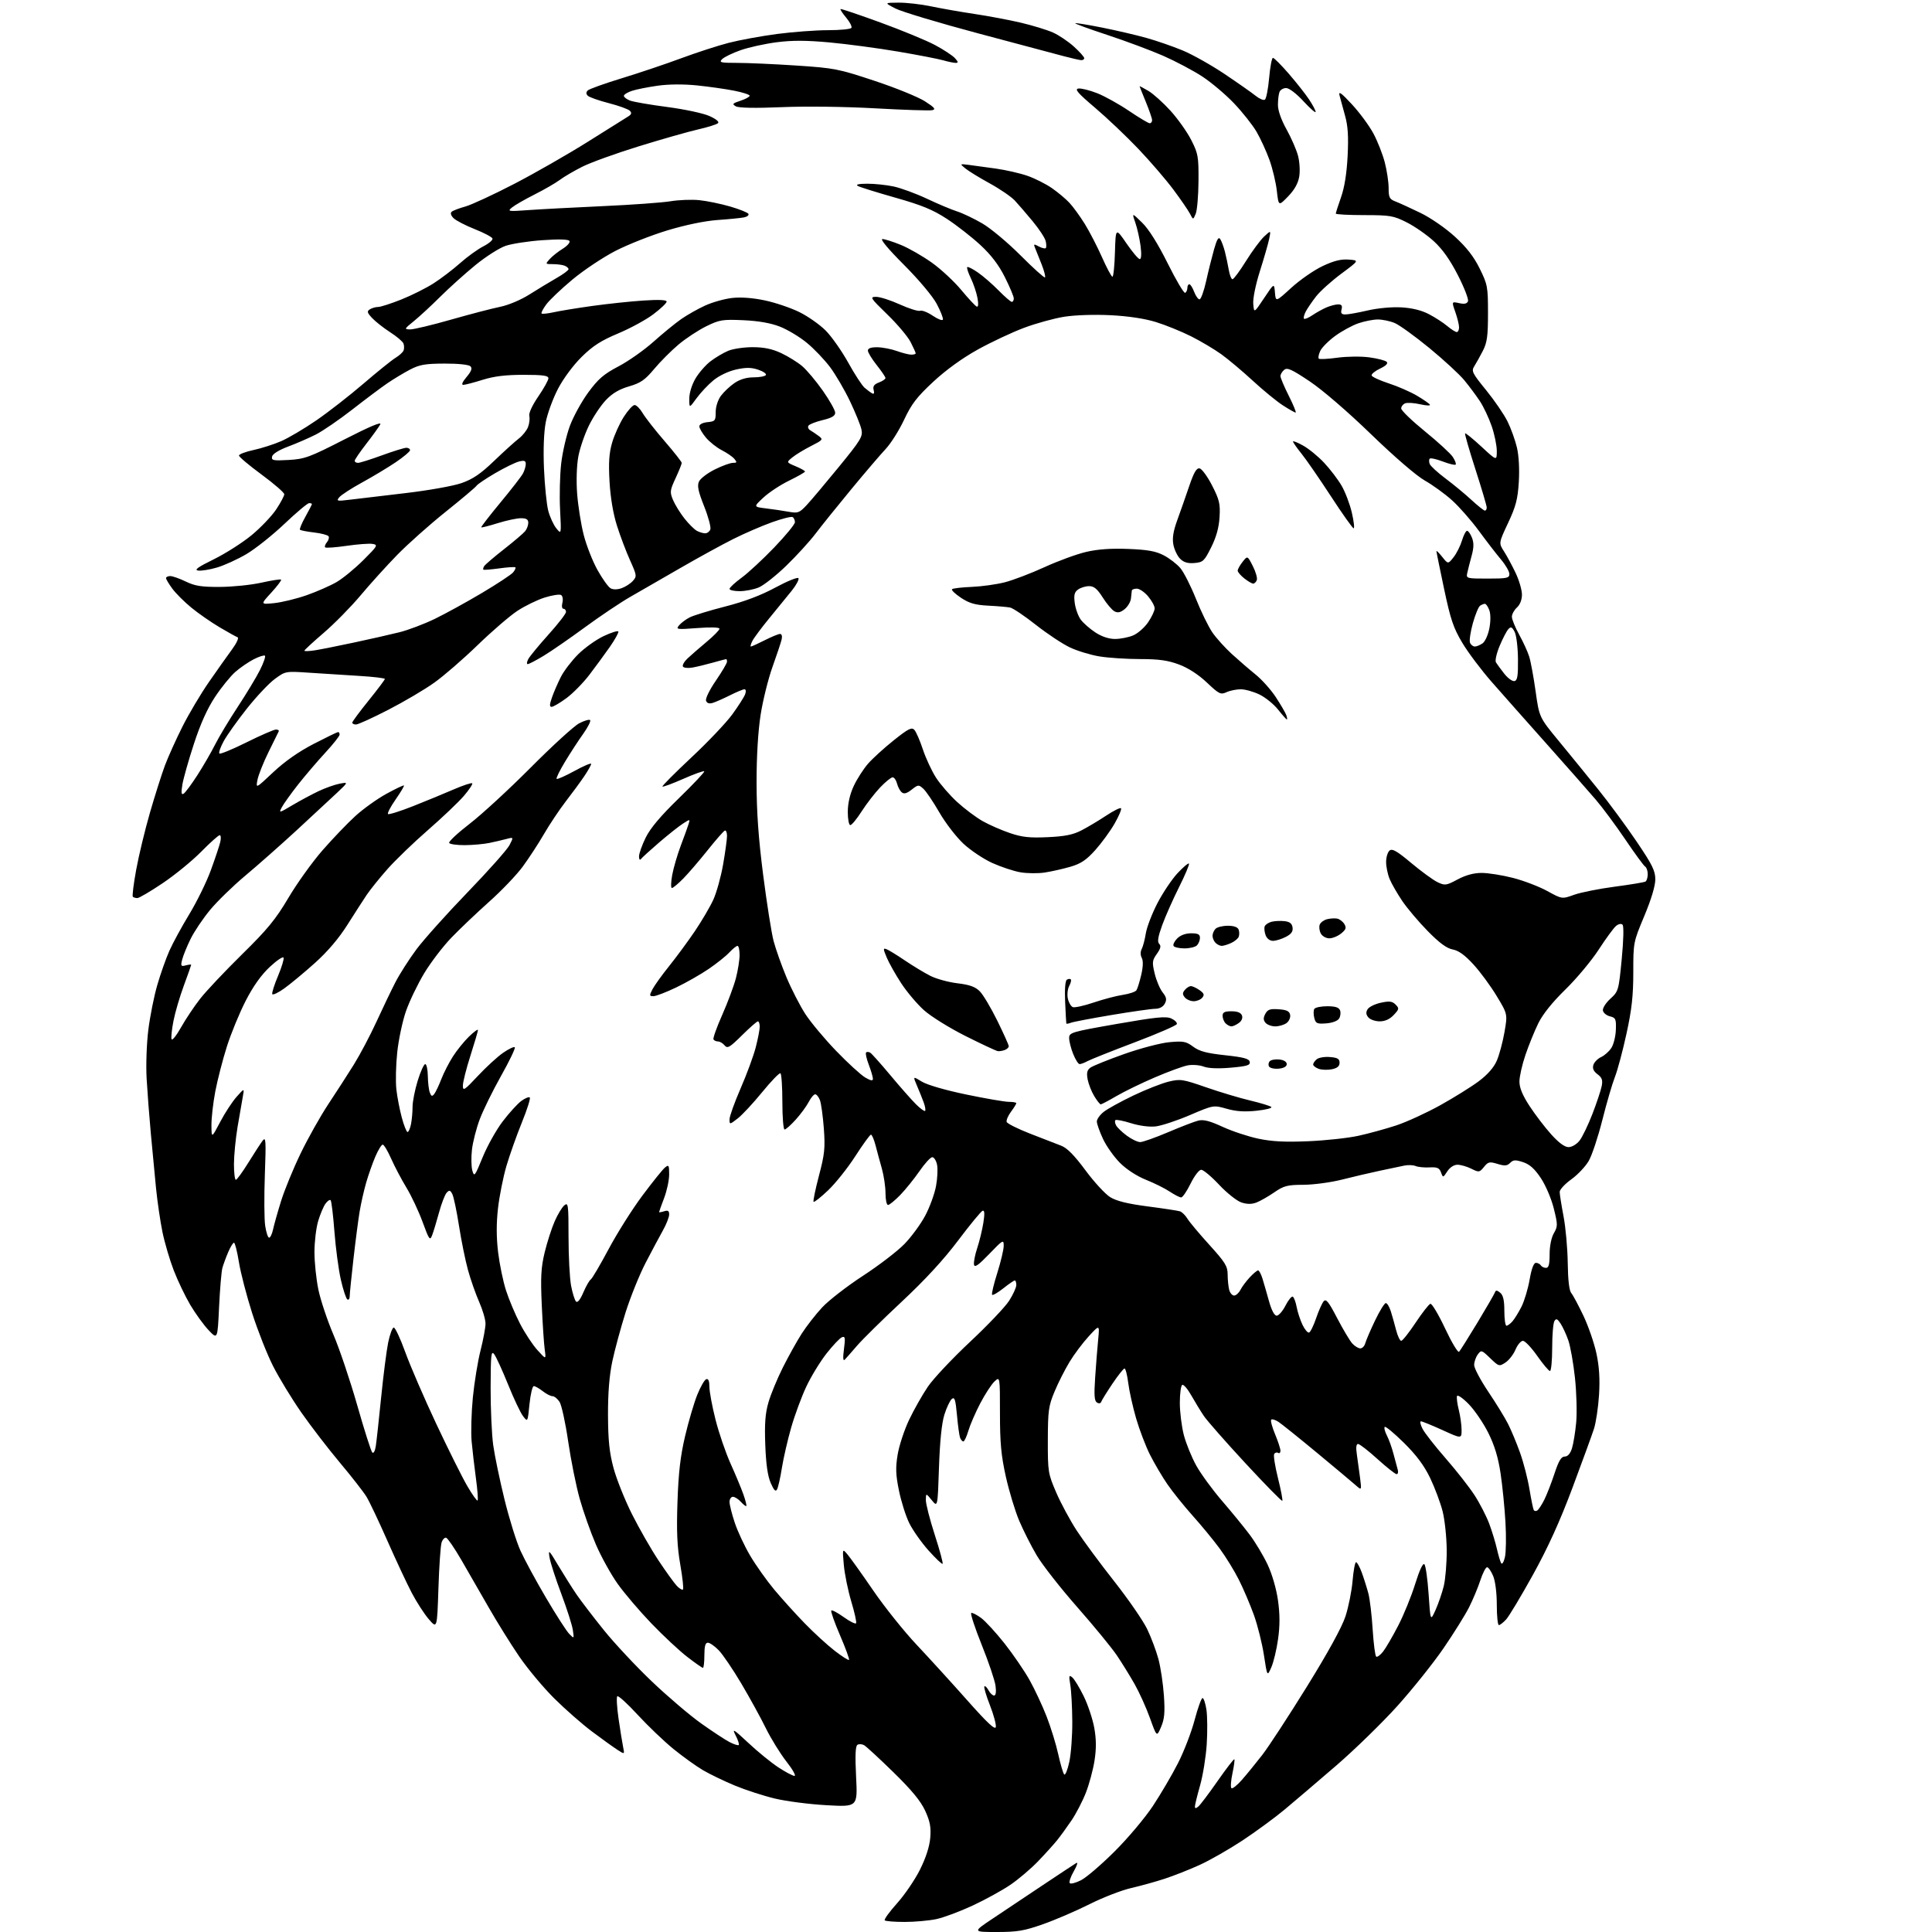 <?xml version="1.0" encoding="UTF-8" standalone="no"?>
<svg 
  version="1.1" 
  xmlns="http://www.w3.org/2000/svg" 
  xmlns:xlink="http://www.w3.org/1999/xlink" 
  xmlns:svg="http://www.w3.org/2000/svg"
  xmlns:rdf="http://www.w3.org/1999/02/22-rdf-syntax-ns#"
  xmlns:cc="http://creativecommons.org/ns#"
  xmlns:dc="http://purl.org/dc/elements/1.1/"
  viewBox="0 0 768 768"
  width="768"
  height="768"
>
<style>svg {background-color: white; }</style>"
<path stroke="none" fill="black" fill-rule="evenodd" d="M396.24,768.00C386.64,768.00 386.64,768.00 394.57,762.70C398.93,759.79 407.90,753.80 414.50,749.39C421.10,744.99 427.11,741.02 427.85,740.57C428.59,740.12 428.15,741.58 426.87,743.81C425.58,746.04 424.86,748.19 425.26,748.59C425.66,748.99 427.68,748.46 429.74,747.41C431.81,746.36 437.80,741.23 443.05,736.00C448.31,730.77 455.16,722.63 458.29,717.91C461.41,713.19 465.91,705.53 468.27,700.89C470.64,696.25 473.61,688.53 474.88,683.73C476.15,678.93 477.57,675.00 478.03,675.00C478.50,675.00 479.19,677.10 479.58,679.66C479.96,682.22 480.01,688.41 479.69,693.41C479.37,698.41 478.18,705.76 477.05,709.74C475.92,713.72 475.00,717.49 475.00,718.11C475.00,718.95 475.35,718.95 476.37,718.11C477.13,717.48 480.57,712.92 484.02,707.97C487.48,703.02 490.47,699.13 490.67,699.34C490.87,699.54 490.54,702.05 489.92,704.92C489.31,707.79 489.12,710.44 489.50,710.82C489.89,711.19 491.78,709.70 493.70,707.50C495.63,705.30 499.27,700.84 501.80,697.58C504.32,694.32 512.28,682.13 519.50,670.48C527.89,656.95 533.41,646.88 534.83,642.57C536.04,638.87 537.32,632.50 537.67,628.42C538.01,624.34 538.64,621.00 539.06,621.00C539.49,621.00 540.53,622.91 541.38,625.25C542.23,627.59 543.39,631.30 543.97,633.50C544.54,635.70 545.31,642.13 545.66,647.79C546.02,653.44 546.65,658.29 547.07,658.55C547.50,658.81 548.72,657.90 549.80,656.53C550.88,655.16 553.57,650.54 555.78,646.27C558.00,642.00 561.04,634.53 562.54,629.69C564.25,624.19 565.63,621.23 566.21,621.81C566.73,622.33 567.48,627.65 567.89,633.63C568.62,644.50 568.62,644.50 570.65,640.00C571.76,637.52 573.23,633.26 573.91,630.53C574.58,627.80 575.12,621.37 575.09,616.25C575.06,611.13 574.32,604.14 573.45,600.72C572.57,597.30 570.34,591.35 568.49,587.50C566.11,582.56 563.05,578.46 558.09,573.55C554.22,569.74 550.79,566.88 550.45,567.21C550.12,567.54 550.51,569.09 551.32,570.66C552.13,572.22 553.31,575.52 553.95,578.00C554.60,580.48 555.35,583.29 555.63,584.25C555.91,585.21 555.70,586.00 555.17,586.00C554.64,586.00 551.22,583.30 547.58,580.00C543.94,576.70 540.46,574.00 539.85,574.00C539.11,574.00 538.95,575.42 539.38,578.25C539.73,580.59 540.30,584.75 540.65,587.50C541.28,592.50 541.28,592.50 538.89,590.38C537.58,589.22 530.65,583.42 523.50,577.49C516.35,571.57 509.47,566.05 508.22,565.22C506.96,564.40 505.66,564.00 505.33,564.34C504.99,564.68 505.68,567.27 506.86,570.11C508.04,572.95 509.00,575.91 509.00,576.69C509.00,577.48 508.58,577.86 508.07,577.54C507.56,577.23 506.85,577.43 506.51,577.99C506.16,578.55 506.84,582.87 508.02,587.59C509.20,592.30 509.97,596.36 509.74,596.60C509.50,596.84 502.90,590.11 495.08,581.66C487.26,573.21 479.83,564.76 478.57,562.89C477.31,561.03 475.06,557.35 473.58,554.73C472.10,552.10 470.46,550.21 469.94,550.53C469.42,550.86 469.00,554.06 469.00,557.66C469.00,561.27 469.71,566.98 470.57,570.36C471.44,573.74 473.67,579.23 475.52,582.57C477.38,585.91 481.98,592.21 485.74,596.57C489.50,600.93 494.45,606.98 496.73,610.01C499.02,613.05 502.25,618.45 503.92,622.01C505.72,625.86 507.39,631.65 508.03,636.25C508.79,641.70 508.80,646.23 508.06,651.51C507.49,655.64 506.28,660.71 505.38,662.76C503.74,666.50 503.74,666.50 502.44,658.00C501.73,653.33 499.93,646.12 498.45,642.00C496.96,637.88 494.28,631.58 492.48,628.00C490.69,624.42 487.23,618.80 484.79,615.50C482.36,612.20 477.54,606.35 474.09,602.50C470.65,598.65 466.12,593.02 464.05,590.00C461.97,586.98 458.87,581.71 457.15,578.30C455.43,574.88 452.94,568.36 451.61,563.79C450.29,559.22 448.88,552.90 448.49,549.74C448.09,546.58 447.43,544.00 447.02,544.00C446.61,544.00 444.44,546.73 442.20,550.06C439.96,553.40 437.96,556.63 437.75,557.24C437.53,557.90 436.84,558.02 436.05,557.53C435.03,556.90 434.86,554.62 435.34,547.61C435.67,542.60 436.21,535.80 436.54,532.50C437.12,526.50 437.12,526.50 432.81,531.19C430.43,533.78 426.98,538.37 425.14,541.42C423.30,544.46 420.61,549.77 419.18,553.22C416.82,558.88 416.56,560.78 416.53,572.50C416.51,585.07 416.62,585.76 419.86,593.29C421.71,597.58 425.39,604.40 428.03,608.45C430.68,612.51 437.40,621.60 442.97,628.66C448.53,635.72 454.40,644.23 456.01,647.57C457.62,650.91 459.64,656.31 460.51,659.57C461.38,662.83 462.35,669.33 462.67,674.00C463.13,680.75 462.90,683.32 461.54,686.50C459.83,690.50 459.83,690.50 457.14,683.00C455.66,678.88 452.92,672.80 451.05,669.50C449.18,666.20 445.98,661.02 443.94,658.00C441.90,654.98 434.83,646.36 428.22,638.85C421.62,631.35 414.39,622.12 412.15,618.35C409.92,614.58 406.77,608.35 405.14,604.50C403.51,600.65 401.13,592.77 399.84,587.00C397.97,578.60 397.50,573.56 397.50,561.81C397.50,547.12 397.50,547.12 395.31,549.17C394.11,550.30 391.57,554.21 389.66,557.86C387.75,561.51 385.63,566.41 384.94,568.75C384.25,571.09 383.35,573.00 382.95,573.00C382.54,573.00 381.96,572.34 381.65,571.54C381.34,570.73 380.78,566.68 380.41,562.53C379.84,556.33 379.48,555.19 378.36,556.11C377.62,556.73 376.28,559.55 375.40,562.37C374.35,565.73 373.61,572.97 373.26,583.35C372.73,599.20 372.73,599.20 370.40,596.35C368.07,593.50 368.07,593.50 368.04,596.27C368.02,597.79 369.61,604.02 371.58,610.11C373.55,616.19 374.95,621.38 374.70,621.63C374.45,621.89 371.92,619.48 369.07,616.30C366.23,613.11 362.79,608.22 361.43,605.44C360.06,602.65 358.23,596.85 357.35,592.54C356.06,586.23 355.96,583.45 356.83,578.22C357.42,574.66 359.46,568.45 361.37,564.43C363.28,560.41 366.64,554.48 368.83,551.25C371.02,548.02 378.56,540.01 385.57,533.44C392.59,526.87 399.60,519.50 401.16,517.05C402.72,514.61 404.00,511.80 404.00,510.80C404.00,509.81 403.73,509.00 403.39,509.00C403.06,509.00 401.01,510.40 398.85,512.12C396.68,513.84 394.67,515.00 394.38,514.71C394.09,514.42 395.01,510.52 396.43,506.04C397.84,501.56 399.00,496.68 398.99,495.20C398.99,492.64 398.68,492.82 393.25,498.46C388.92,502.96 387.43,504.00 387.18,502.70C387.00,501.75 387.58,498.78 388.47,496.10C389.36,493.42 390.45,488.91 390.90,486.08C391.47,482.44 391.39,481.03 390.61,481.29C390.00,481.48 385.63,486.79 380.90,493.07C375.14,500.73 367.71,508.79 358.40,517.49C350.76,524.63 342.76,532.51 340.64,534.99C338.52,537.47 336.33,539.95 335.79,540.50C335.13,541.16 335.03,539.72 335.49,536.25C336.08,531.80 335.96,531.08 334.69,531.57C333.86,531.88 331.11,534.79 328.57,538.02C326.03,541.25 322.41,547.18 320.52,551.20C318.63,555.21 315.93,562.52 314.52,567.43C313.11,572.35 311.45,579.55 310.83,583.43C310.22,587.32 309.35,591.17 308.92,592.00C308.32,593.13 307.69,592.51 306.37,589.50C305.17,586.75 304.49,582.01 304.21,574.36C303.89,565.90 304.20,561.84 305.48,557.43C306.40,554.24 308.99,548.00 311.21,543.57C313.44,539.13 316.80,533.10 318.68,530.16C320.56,527.22 324.21,522.53 326.80,519.74C329.38,516.96 336.66,511.31 342.97,507.20C349.28,503.09 356.70,497.41 359.47,494.57C362.24,491.74 365.97,486.66 367.77,483.28C369.57,479.90 371.51,474.60 372.08,471.50C372.66,468.40 372.84,464.54 372.48,462.93C372.13,461.32 371.28,460.00 370.59,460.00C369.90,460.00 367.62,462.48 365.53,465.52C363.44,468.55 359.99,472.83 357.87,475.02C355.74,477.21 353.55,479.00 353.00,479.00C352.45,479.00 352.00,476.90 352.00,474.34C352.00,471.77 351.35,467.39 350.57,464.59C349.78,461.79 348.63,457.59 348.03,455.25C347.42,452.91 346.60,451.02 346.21,451.04C345.82,451.06 343.02,454.91 340.00,459.60C336.98,464.29 332.11,470.40 329.19,473.17C326.27,475.95 323.67,478.01 323.41,477.74C323.15,477.48 324.11,472.82 325.54,467.38C327.81,458.80 328.06,456.33 327.49,448.58C327.12,443.68 326.42,438.62 325.94,437.33C325.45,436.05 324.60,435.00 324.05,435.00C323.50,435.00 322.34,436.38 321.47,438.06C320.60,439.74 318.28,442.89 316.33,445.06C314.37,447.23 312.37,449.00 311.88,449.00C311.40,449.00 311.00,444.08 311.00,438.06C311.00,432.04 310.66,426.91 310.24,426.65C309.82,426.39 306.56,429.76 302.99,434.13C299.42,438.51 295.04,443.22 293.25,444.60C290.03,447.08 290.00,447.08 290.00,444.94C290.00,443.75 291.99,438.22 294.41,432.64C296.84,427.06 299.54,419.74 300.41,416.36C301.29,412.98 302.00,409.26 302.00,408.11C302.00,406.95 301.68,406.00 301.28,406.00C300.88,406.00 298.03,408.50 294.95,411.55C290.03,416.42 289.17,416.91 288.04,415.55C287.34,414.70 286.16,414.00 285.44,414.00C284.71,414.00 283.89,413.64 283.62,413.19C283.34,412.75 284.91,408.36 287.09,403.44C289.27,398.52 291.72,391.96 292.53,388.86C293.34,385.75 294.00,381.59 294.00,379.61C294.00,377.62 293.63,376.00 293.17,376.00C292.72,376.00 291.26,377.18 289.92,378.61C288.59,380.05 284.91,382.99 281.74,385.15C278.57,387.32 272.74,390.64 268.77,392.54C264.80,394.44 260.74,396.00 259.75,396.00C258.11,396.00 258.07,395.76 259.37,393.25C260.16,391.74 263.15,387.57 266.02,384.00C268.89,380.43 273.48,374.19 276.23,370.14C278.97,366.08 282.27,360.46 283.56,357.64C284.85,354.81 286.60,348.50 287.45,343.62C288.30,338.73 289.00,333.63 289.00,332.29C289.00,330.94 288.61,329.98 288.13,330.17C287.65,330.35 284.56,333.88 281.27,338.00C277.98,342.12 273.63,347.19 271.60,349.25C269.57,351.31 267.54,353.00 267.09,353.00C266.64,353.00 266.69,350.68 267.21,347.84C267.73,345.00 269.27,339.72 270.64,336.09C272.01,332.47 273.41,328.61 273.74,327.52C274.35,325.56 274.32,325.56 271.43,327.43C269.82,328.47 265.57,331.84 262.00,334.91C258.43,337.99 255.17,340.95 254.77,341.50C254.36,342.05 254.02,341.58 254.02,340.45C254.01,339.32 255.21,335.94 256.68,332.95C258.53,329.19 262.64,324.32 269.89,317.29C275.67,311.67 280.20,306.86 279.94,306.61C279.68,306.35 275.93,307.70 271.61,309.61C267.28,311.52 263.56,312.89 263.33,312.67C263.11,312.44 268.28,307.25 274.82,301.12C281.37,295.00 288.69,287.29 291.09,283.99C293.49,280.69 295.79,277.09 296.20,275.99C296.63,274.84 296.51,274.00 295.93,274.00C295.38,274.00 292.81,275.07 290.22,276.37C287.62,277.67 284.54,279.04 283.37,279.40C281.94,279.84 281.05,279.57 280.67,278.57C280.34,277.73 282.03,274.27 284.55,270.59C287.00,267.01 289.00,263.62 289.00,263.04C289.00,262.47 288.86,262.00 288.68,262.00C288.51,262.00 286.14,262.63 283.43,263.39C280.72,264.16 277.05,265.04 275.29,265.36C273.52,265.68 271.81,265.50 271.48,264.98C271.16,264.45 271.97,263.00 273.29,261.76C274.60,260.52 278.00,257.56 280.84,255.19C283.68,252.83 286.00,250.46 286.00,249.94C286.00,249.36 282.58,249.25 277.25,249.66C269.03,250.29 268.59,250.22 269.93,248.60C270.71,247.65 272.59,246.23 274.10,245.45C275.62,244.66 281.99,242.71 288.27,241.10C295.97,239.13 302.49,236.66 308.26,233.54C312.97,231.00 317.09,229.33 317.40,229.84C317.71,230.35 316.52,232.58 314.74,234.80C312.96,237.02 308.97,241.91 305.88,245.67C302.80,249.42 299.74,253.51 299.10,254.75C298.46,255.99 298.19,257.00 298.50,257.00C298.81,257.00 301.29,255.88 304.00,254.50C306.71,253.13 309.45,252.00 310.08,252.00C310.77,252.00 311.02,252.91 310.70,254.25C310.40,255.49 308.77,260.39 307.07,265.13C305.37,269.88 303.25,278.43 302.36,284.13C301.34,290.65 300.74,300.63 300.75,311.00C300.76,322.84 301.50,333.23 303.37,347.81C304.80,358.97 306.66,370.75 307.49,373.97C308.33,377.18 310.63,383.68 312.60,388.41C314.58,393.13 317.96,399.72 320.10,403.04C322.25,406.36 327.79,412.99 332.42,417.79C337.04,422.58 342.22,427.31 343.91,428.31C346.13,429.61 347.00,429.76 347.00,428.84C347.00,428.14 346.26,425.63 345.36,423.26C344.45,420.89 343.97,418.70 344.29,418.38C344.61,418.06 345.35,418.10 345.93,418.46C346.52,418.82 350.11,422.84 353.91,427.39C357.71,431.95 362.27,437.11 364.03,438.88C365.80,440.65 367.47,441.87 367.74,441.60C368.01,441.32 367.77,439.84 367.21,438.30C366.65,436.76 365.45,433.76 364.53,431.63C362.87,427.76 362.87,427.76 366.42,429.95C368.53,431.25 375.70,433.34 384.02,435.07C391.75,436.68 399.41,438.00 401.04,438.00C402.67,438.00 404.00,438.24 404.00,438.54C404.00,438.84 403.05,440.37 401.88,441.94C400.72,443.52 399.95,445.34 400.16,445.98C400.38,446.63 404.59,448.74 409.53,450.66C414.46,452.59 420.01,454.74 421.85,455.44C424.19,456.33 427.07,459.25 431.47,465.19C434.92,469.86 439.35,474.67 441.31,475.88C443.81,477.43 448.22,478.52 456.18,479.56C462.41,480.37 468.18,481.25 469.01,481.51C469.85,481.77 471.20,483.09 472.01,484.43C472.83,485.77 476.76,490.47 480.75,494.86C487.08,501.84 488.00,503.34 488.01,506.68C488.02,508.78 488.30,511.51 488.63,512.75C488.96,513.99 489.84,515.00 490.58,515.00C491.32,515.00 492.45,513.99 493.09,512.75C493.72,511.51 495.40,509.26 496.81,507.75C498.22,506.24 499.71,505.00 500.11,505.00C500.51,505.00 501.30,506.46 501.85,508.25C502.40,510.04 503.57,514.09 504.45,517.25C505.46,520.87 506.59,523.00 507.51,523.00C508.31,523.00 509.89,521.18 511.02,518.96C512.15,516.75 513.46,515.17 513.92,515.45C514.39,515.74 515.08,517.60 515.45,519.59C515.82,521.58 516.86,524.74 517.76,526.62C518.65,528.50 519.83,529.89 520.37,529.71C520.91,529.53 522.16,526.99 523.16,524.07C524.15,521.14 525.50,518.11 526.15,517.32C527.12,516.15 528.10,517.36 531.55,523.99C533.87,528.44 536.57,532.97 537.54,534.04C538.51,535.12 539.96,536.00 540.75,536.00C541.54,536.00 542.43,535.08 542.72,533.95C543.02,532.83 544.76,528.78 546.59,524.95C548.42,521.13 550.35,518.00 550.88,518.00C551.41,518.00 552.30,519.46 552.87,521.25C553.43,523.04 554.38,526.41 554.98,528.75C555.58,531.09 556.50,533.00 557.01,533.00C557.52,533.00 560.09,529.76 562.72,525.80C565.35,521.85 567.99,518.46 568.59,518.28C569.18,518.09 571.82,522.50 574.44,528.07C577.06,533.64 579.56,537.82 580.01,537.35C580.45,536.88 583.76,531.63 587.35,525.69C590.94,519.74 594.06,514.34 594.28,513.69C594.57,512.81 595.11,512.86 596.34,513.87C597.54,514.87 598.00,516.86 598.00,521.12C598.00,524.36 598.38,527.00 598.85,527.00C599.31,527.00 600.38,526.21 601.23,525.25C602.07,524.29 603.69,521.65 604.83,519.40C605.96,517.14 607.41,512.30 608.05,508.65C608.80,504.34 609.68,502.00 610.54,502.00C611.28,502.00 612.16,502.45 612.50,503.00C612.84,503.55 613.77,504.00 614.56,504.00C615.64,504.00 616.00,502.63 616.00,498.58C616.00,495.33 616.67,491.99 617.68,490.23C619.26,487.49 619.26,486.87 617.66,480.41C616.70,476.53 614.46,471.25 612.53,468.35C610.05,464.61 608.10,462.86 605.45,461.98C602.40,460.98 601.55,461.02 600.30,462.27C599.10,463.47 598.13,463.55 595.28,462.67C592.11,461.70 591.56,461.82 589.90,463.88C588.12,466.07 587.91,466.10 584.87,464.58C583.12,463.71 580.65,463.00 579.37,463.00C577.97,463.00 576.37,464.04 575.34,465.61C573.63,468.22 573.62,468.22 572.82,466.03C572.16,464.26 571.31,463.89 568.25,464.06C566.19,464.17 563.71,463.93 562.74,463.52C561.77,463.11 559.74,463.03 558.24,463.34C556.73,463.64 552.35,464.57 548.50,465.39C544.65,466.20 537.90,467.79 533.50,468.90C529.10,470.02 522.21,470.95 518.18,470.97C511.71,471.00 510.35,471.35 506.51,474.00C504.11,475.64 500.93,477.46 499.43,478.03C497.54,478.74 495.72,478.73 493.46,477.99C491.68,477.40 487.70,474.24 484.62,470.96C481.55,467.68 478.34,465.00 477.50,465.00C476.65,465.00 474.79,467.42 473.28,470.50C471.80,473.52 470.11,476.00 469.52,476.00C468.94,476.00 466.90,474.96 464.98,473.68C463.07,472.40 458.80,470.28 455.51,468.97C451.90,467.52 447.80,464.86 445.20,462.25C442.82,459.87 439.78,455.58 438.45,452.71C437.11,449.85 436.02,446.75 436.01,445.82C436.00,444.90 437.24,443.17 438.75,441.98C440.26,440.78 445.55,437.87 450.50,435.50C455.45,433.13 461.75,430.65 464.50,429.98C469.21,428.84 470.08,428.97 479.50,432.24C485.00,434.15 492.88,436.51 497.00,437.48C501.12,438.46 504.89,439.61 505.36,440.04C505.83,440.47 503.22,441.14 499.55,441.53C494.78,442.04 491.39,441.82 487.63,440.75C482.38,439.26 482.38,439.26 472.97,443.28C467.80,445.49 461.68,447.51 459.37,447.77C456.86,448.05 452.92,447.53 449.56,446.48C446.48,445.51 443.70,444.97 443.39,445.28C443.07,445.59 443.21,446.55 443.69,447.40C444.17,448.26 446.09,450.09 447.97,451.48C449.85,452.87 452.22,454.00 453.25,454.00C454.27,454.00 459.25,452.23 464.32,450.08C469.39,447.92 474.79,445.84 476.32,445.46C478.39,444.94 480.89,445.57 485.96,447.91C489.72,449.65 496.11,451.77 500.15,452.63C505.58,453.78 510.77,454.05 520.00,453.66C526.88,453.37 535.88,452.40 540.00,451.49C544.12,450.59 550.88,448.73 555.00,447.38C559.12,446.02 567.00,442.41 572.50,439.36C578.00,436.30 584.91,432.00 587.86,429.79C591.35,427.17 593.84,424.33 595.00,421.64C595.99,419.36 597.36,414.26 598.05,410.31C599.30,403.12 599.30,403.12 594.95,395.93C592.57,391.97 588.42,386.33 585.73,383.40C582.33,379.68 579.84,377.87 577.48,377.43C575.09,376.98 572.19,374.85 567.54,370.11C563.92,366.43 559.36,361.03 557.39,358.11C555.43,355.20 553.18,351.29 552.41,349.44C551.63,347.58 551.00,344.53 551.00,342.65C551.00,340.78 551.61,338.74 552.37,338.11C553.44,337.22 555.29,338.28 561.01,343.07C565.01,346.42 569.70,349.84 571.43,350.67C574.39,352.08 574.87,352.02 579.44,349.58C582.67,347.86 585.86,347.00 588.99,347.00C591.57,347.00 597.17,347.89 601.43,348.98C605.69,350.07 611.82,352.42 615.05,354.19C620.93,357.42 620.93,357.42 625.74,355.69C628.39,354.74 635.65,353.29 641.88,352.47C648.12,351.65 653.62,350.73 654.11,350.43C654.60,350.13 655.00,348.81 655.00,347.50C655.00,346.19 654.54,344.83 653.97,344.48C653.40,344.13 649.84,339.27 646.06,333.67C642.27,328.08 636.99,320.96 634.33,317.86C631.68,314.76 622.98,304.89 615.00,295.93C607.02,286.98 597.11,275.79 592.97,271.07C588.83,266.36 583.56,259.35 581.27,255.50C577.75,249.61 576.61,246.22 574.05,234.09C572.37,226.17 571.00,219.42 571.00,219.09C571.01,218.77 572.05,219.80 573.32,221.39C575.63,224.28 575.63,224.28 577.82,221.50C579.02,219.98 580.52,216.99 581.16,214.86C581.80,212.74 582.71,211.00 583.18,211.00C583.66,211.00 584.54,212.24 585.13,213.75C585.93,215.77 585.89,217.69 584.98,221.00C584.30,223.47 583.53,226.51 583.26,227.75C582.78,229.95 582.97,230.00 591.38,230.00C599.05,230.00 600.00,229.80 600.00,228.18C600.00,227.18 598.51,224.59 596.68,222.43C594.86,220.27 590.89,215.12 587.86,211.00C584.83,206.88 580.02,201.40 577.17,198.84C574.32,196.28 569.46,192.76 566.36,191.01C563.04,189.13 554.33,181.63 545.07,172.67C535.87,163.76 525.81,155.08 520.69,151.64C513.50,146.82 511.70,146.00 510.48,147.02C509.67,147.69 509.00,148.81 509.00,149.50C509.00,150.19 510.50,153.74 512.33,157.38C514.16,161.02 515.38,164.00 515.03,164.00C514.68,164.00 512.39,162.71 509.95,161.13C507.50,159.55 502.12,155.14 498.00,151.34C493.88,147.54 488.25,142.81 485.50,140.83C482.75,138.85 477.35,135.64 473.50,133.70C469.65,131.77 463.35,129.21 459.50,128.02C455.03,126.64 448.53,125.66 441.50,125.30C435.11,124.98 427.40,125.23 423.12,125.90C419.06,126.54 411.83,128.53 407.06,130.32C402.28,132.11 394.01,136.00 388.68,138.95C382.54,142.36 376.06,147.04 371.00,151.74C364.47,157.81 362.36,160.55 359.41,166.83C357.43,171.05 354.12,176.30 352.05,178.50C349.99,180.70 343.83,187.90 338.38,194.50C332.92,201.10 326.57,209.00 324.26,212.05C321.96,215.10 316.72,220.84 312.63,224.81C308.54,228.78 303.59,232.69 301.63,233.51C299.67,234.33 296.25,235.00 294.03,235.00C291.81,235.00 290.00,234.59 290.00,234.09C290.00,233.58 292.16,231.58 294.81,229.64C297.46,227.70 303.31,222.27 307.81,217.58C312.31,212.89 316.00,208.39 316.00,207.58C316.00,206.78 315.59,205.86 315.08,205.55C314.58,205.24 310.87,206.17 306.83,207.62C302.80,209.07 295.90,212.05 291.50,214.26C287.10,216.46 277.65,221.64 270.50,225.77C263.35,229.90 254.35,235.09 250.50,237.29C246.65,239.50 238.55,244.93 232.50,249.37C226.45,253.81 219.05,258.92 216.06,260.72C213.07,262.53 210.24,264.00 209.77,264.00C209.31,264.00 209.41,263.10 210.00,261.99C210.60,260.89 214.21,256.50 218.04,252.24C221.87,247.99 225.00,243.94 225.00,243.25C225.00,242.56 224.54,242.00 223.98,242.00C223.41,242.00 223.22,240.96 223.56,239.61C223.90,238.28 223.67,236.91 223.04,236.53C222.43,236.15 219.49,236.60 216.50,237.54C213.52,238.48 208.61,240.88 205.60,242.87C202.59,244.87 195.47,251.00 189.80,256.50C184.12,262.00 176.38,268.71 172.59,271.40C168.81,274.10 160.60,278.94 154.36,282.15C148.12,285.37 142.34,288.00 141.51,288.00C140.68,288.00 140.01,287.66 140.03,287.25C140.04,286.84 142.96,282.90 146.51,278.50C150.06,274.10 152.98,270.23 152.99,269.90C152.99,269.57 148.39,269.02 142.75,268.68C137.11,268.34 128.22,267.77 123.00,267.42C113.51,266.78 113.49,266.79 109.26,269.89C106.92,271.60 101.92,276.91 98.14,281.68C94.36,286.45 90.21,292.28 88.92,294.64C87.64,296.99 86.87,299.20 87.21,299.54C87.55,299.88 92.42,297.87 98.03,295.08C103.64,292.29 108.90,290.00 109.70,290.00C110.51,290.00 111.00,290.34 110.79,290.75C110.58,291.16 108.75,294.88 106.72,299.00C104.69,303.12 102.73,308.07 102.35,310.00C101.68,313.50 101.68,313.50 108.64,306.95C113.21,302.66 118.75,298.78 124.71,295.70C129.72,293.12 134.08,291.00 134.41,291.00C134.73,291.00 135.00,291.46 135.00,292.03C135.00,292.59 132.41,295.85 129.25,299.28C126.09,302.70 121.20,308.43 118.39,312.00C115.59,315.57 112.72,319.59 112.02,320.92C110.79,323.26 110.92,323.24 116.13,320.14C119.08,318.38 123.75,315.88 126.50,314.56C129.25,313.25 133.07,311.89 135.00,311.53C138.50,310.87 138.50,310.87 133.93,315.19C131.41,317.56 124.21,324.24 117.93,330.04C111.64,335.83 102.48,343.93 97.57,348.04C92.66,352.14 86.32,358.31 83.49,361.74C80.65,365.18 77.16,370.37 75.74,373.29C74.31,376.20 72.82,379.87 72.42,381.45C71.78,384.03 71.92,384.25 73.85,383.75C75.03,383.44 76.00,383.34 76.00,383.53C76.00,383.71 74.69,387.43 73.08,391.79C71.47,396.14 69.62,402.43 68.97,405.77C68.31,409.10 67.96,412.39 68.19,413.08C68.43,413.78 70.12,411.68 71.95,408.42C73.78,405.16 77.22,400.02 79.58,397.00C81.94,393.98 89.41,386.06 96.18,379.40C106.35,369.41 109.58,365.48 114.69,356.84C118.09,351.09 124.20,342.59 128.26,337.94C132.33,333.30 138.18,327.19 141.28,324.37C144.37,321.55 149.90,317.59 153.57,315.57C157.24,313.56 160.39,312.06 160.57,312.24C160.76,312.42 159.27,314.91 157.28,317.78C155.28,320.64 153.92,323.25 154.24,323.58C154.57,323.90 159.03,322.50 164.17,320.47C169.30,318.44 176.58,315.44 180.34,313.81C184.10,312.18 187.42,311.09 187.71,311.38C188.00,311.67 186.50,313.93 184.37,316.41C182.24,318.89 175.82,324.99 170.11,329.97C164.39,334.95 157.15,341.94 154.01,345.49C150.87,349.04 147.17,353.65 145.77,355.72C144.38,357.80 140.90,363.19 138.05,367.70C134.68,373.04 130.18,378.32 125.18,382.80C120.96,386.59 115.48,391.13 113.02,392.90C110.56,394.67 108.39,395.68 108.22,395.15C108.04,394.62 109.07,391.40 110.50,388.00C111.93,384.60 112.94,381.31 112.73,380.70C112.53,380.08 110.06,381.74 107.24,384.37C103.82,387.57 100.64,392.05 97.67,397.83C95.22,402.60 91.85,410.77 90.19,416.00C88.53,421.23 86.46,429.26 85.58,433.86C84.71,438.46 84.02,444.53 84.05,447.36C84.10,452.50 84.10,452.50 87.52,446.00C89.40,442.43 92.33,437.93 94.05,436.00C97.16,432.50 97.16,432.50 96.51,436.00C96.15,437.93 95.22,443.32 94.43,448.00C93.65,452.68 93.01,459.31 93.00,462.75C93.00,466.19 93.34,469.00 93.75,468.99C94.16,468.99 96.38,465.95 98.68,462.24C100.98,458.53 103.53,454.60 104.35,453.50C105.69,451.71 105.79,453.12 105.28,467.05C104.97,475.60 105.03,484.72 105.42,487.30C105.81,489.89 106.51,492.00 106.98,492.00C107.45,492.00 108.15,490.54 108.54,488.75C108.92,486.96 110.34,481.90 111.71,477.50C113.07,473.10 116.58,464.55 119.51,458.50C122.43,452.45 127.37,443.68 130.46,439.00C133.56,434.32 138.13,427.25 140.61,423.27C143.09,419.29 147.13,411.64 149.60,406.27C152.06,400.90 155.46,393.80 157.16,390.50C158.85,387.20 162.64,381.28 165.57,377.34C168.51,373.41 177.64,363.22 185.87,354.70C194.11,346.17 201.60,337.75 202.52,335.97C204.19,332.74 204.19,332.74 201.34,333.50C199.78,333.92 196.70,334.63 194.50,335.09C192.30,335.54 187.94,335.93 184.81,335.96C181.68,335.98 178.86,335.59 178.55,335.09C178.24,334.58 181.93,331.14 186.74,327.43C191.56,323.71 202.47,313.66 211.00,305.08C219.53,296.51 228.17,288.61 230.21,287.54C232.25,286.47 234.22,285.89 234.58,286.25C234.95,286.62 233.71,289.07 231.83,291.71C229.95,294.34 226.69,299.34 224.60,302.81C222.50,306.28 221.00,309.34 221.27,309.61C221.54,309.87 224.74,308.46 228.38,306.46C232.02,304.45 235.00,303.20 235.00,303.66C234.99,304.12 233.76,306.33 232.25,308.56C230.74,310.80 227.44,315.30 224.91,318.56C222.39,321.83 218.50,327.65 216.26,331.51C214.03,335.36 210.20,341.22 207.77,344.52C205.34,347.83 199.33,354.11 194.42,358.48C189.52,362.86 182.78,369.26 179.45,372.72C176.12,376.17 171.26,382.53 168.65,386.85C166.04,391.18 162.77,397.97 161.38,401.96C159.99,405.95 158.43,413.33 157.90,418.36C157.37,423.39 157.22,429.98 157.56,433.00C157.89,436.02 158.87,441.09 159.72,444.25C160.57,447.41 161.60,450.00 162.01,450.00C162.42,450.00 163.03,448.59 163.38,446.88C163.72,445.16 164.00,442.05 164.00,439.98C164.00,437.91 164.92,433.24 166.04,429.61C167.16,425.97 168.51,423.00 169.04,423.00C169.57,423.00 170.03,425.14 170.07,427.75C170.11,430.36 170.47,433.33 170.87,434.35C171.46,435.85 171.79,435.94 172.64,434.85C173.21,434.11 174.46,431.48 175.42,429.00C176.37,426.52 178.44,422.48 180.02,420.00C181.60,417.52 184.49,413.95 186.44,412.05C188.40,410.16 190.00,408.99 190.00,409.45C190.00,409.91 188.65,414.51 187.00,419.66C185.35,424.81 184.00,430.16 184.00,431.55C184.00,433.82 184.60,433.43 189.96,427.70C193.24,424.19 197.75,420.06 199.98,418.51C202.21,416.97 204.31,415.97 204.64,416.30C204.97,416.63 202.51,421.76 199.17,427.70C195.83,433.64 192.01,441.43 190.68,445.00C189.34,448.57 187.96,453.98 187.61,457.00C187.26,460.02 187.33,463.77 187.76,465.32C188.50,467.96 188.77,467.61 191.88,459.98C193.72,455.49 197.31,449.08 199.86,445.74C202.41,442.39 205.73,438.75 207.23,437.64C208.74,436.54 210.25,435.92 210.60,436.27C210.95,436.62 209.53,441.09 207.45,446.20C205.37,451.32 202.61,459.10 201.31,463.50C200.02,467.90 198.52,475.47 197.96,480.33C197.28,486.35 197.30,491.91 198.01,497.83C198.59,502.60 200.00,509.43 201.16,513.00C202.31,516.58 204.81,522.51 206.72,526.19C208.62,529.87 211.74,534.60 213.64,536.69C217.09,540.50 217.09,540.50 216.54,536.50C216.23,534.30 215.70,526.35 215.36,518.82C214.86,507.61 215.07,503.83 216.52,497.82C217.50,493.80 219.28,488.25 220.49,485.50C221.69,482.75 223.42,479.88 224.34,479.13C225.87,477.86 226.00,478.82 226.00,491.74C226.00,499.43 226.46,508.14 227.01,511.08C227.57,514.02 228.46,516.86 228.98,517.38C229.58,517.98 230.65,516.65 231.88,513.78C232.96,511.27 234.29,508.94 234.84,508.60C235.39,508.26 238.58,502.83 241.93,496.55C245.28,490.26 251.31,480.70 255.33,475.31C259.36,469.91 263.40,464.88 264.32,464.13C265.84,462.88 266.00,463.14 266.00,466.87C266.00,469.13 265.10,473.35 264.00,476.24C262.90,479.13 262.00,481.64 262.00,481.82C262.00,481.99 262.90,481.85 264.00,481.50C265.52,481.02 266.00,481.32 266.00,482.78C266.00,483.83 264.89,486.67 263.53,489.09C262.16,491.52 259.07,497.33 256.64,502.00C254.21,506.68 250.64,515.52 248.70,521.63C246.77,527.75 244.39,536.53 243.41,541.13C242.22,546.77 241.66,553.74 241.69,562.50C241.73,572.51 242.23,577.34 243.87,583.50C245.05,587.90 248.35,596.18 251.22,601.90C254.09,607.61 258.86,615.94 261.83,620.40C264.79,624.85 268.06,629.38 269.08,630.44C270.11,631.51 271.19,632.14 271.50,631.84C271.80,631.53 271.31,627.06 270.41,621.89C269.17,614.74 268.90,608.80 269.31,597.00C269.70,585.43 270.47,578.81 272.33,570.90C273.70,565.08 275.88,557.68 277.16,554.48C278.45,551.27 280.06,548.47 280.75,548.24C281.59,547.97 282.00,548.97 282.00,551.29C282.00,553.19 283.10,559.07 284.44,564.36C285.78,569.66 288.48,577.53 290.44,581.87C292.40,586.21 294.68,591.69 295.51,594.04C296.34,596.39 296.86,598.47 296.67,598.66C296.48,598.85 295.50,598.11 294.51,597.01C293.51,595.90 292.08,595.00 291.35,595.00C290.61,595.00 290.00,595.91 290.00,597.03C290.00,598.15 290.93,601.86 292.07,605.28C293.20,608.70 295.96,614.60 298.19,618.38C300.42,622.17 304.73,628.24 307.76,631.88C310.80,635.52 316.25,641.56 319.89,645.30C323.52,649.04 328.87,653.94 331.78,656.19C334.68,658.44 337.25,660.08 337.50,659.84C337.74,659.59 336.14,655.20 333.93,650.07C331.72,644.95 330.16,640.51 330.46,640.21C330.76,639.91 333.00,641.10 335.43,642.85C337.87,644.60 340.07,645.68 340.31,645.26C340.56,644.84 339.70,640.94 338.39,636.60C337.09,632.25 335.76,625.73 335.43,622.10C334.85,615.50 334.85,615.50 336.96,618.00C338.12,619.38 342.72,625.82 347.18,632.33C351.63,638.83 359.38,648.51 364.39,653.83C369.40,659.15 378.45,669.08 384.50,675.90C392.50,684.92 395.60,687.82 395.85,686.51C396.04,685.52 394.98,681.60 393.49,677.80C392.00,674.00 391.02,670.65 391.31,670.36C391.60,670.07 392.34,670.77 392.95,671.91C393.57,673.06 394.56,674.00 395.17,674.00C395.86,674.00 396.07,672.58 395.74,670.12C395.46,667.99 392.99,660.68 390.25,653.87C387.52,647.07 385.65,641.36 386.09,641.18C386.54,641.01 388.30,641.90 390.02,643.17C391.73,644.44 395.92,649.00 399.32,653.30C402.72,657.61 407.19,664.14 409.25,667.81C411.31,671.49 414.37,678.03 416.05,682.35C417.73,686.66 419.81,693.41 420.67,697.35C421.54,701.28 422.60,704.89 423.03,705.36C423.46,705.83 424.38,703.58 425.07,700.36C425.76,697.14 426.29,689.89 426.25,684.26C426.21,678.63 425.86,672.11 425.46,669.78C424.84,666.09 424.94,665.71 426.24,666.79C427.07,667.47 429.11,670.83 430.79,674.26C432.47,677.69 434.36,683.36 434.99,686.85C435.80,691.39 435.83,695.09 435.09,699.85C434.52,703.51 432.97,709.27 431.64,712.66C430.31,716.05 427.74,721.00 425.93,723.66C424.13,726.32 421.56,729.85 420.24,731.50C418.91,733.15 415.50,736.92 412.66,739.88C409.82,742.84 404.85,747.06 401.60,749.27C398.36,751.47 391.61,755.18 386.60,757.51C381.60,759.84 375.12,762.26 372.20,762.88C369.29,763.49 363.62,764.00 359.62,764.00C355.61,764.00 352.05,763.72 351.70,763.37C351.36,763.02 353.55,759.99 356.57,756.62C359.60,753.25 363.71,747.22 365.71,743.21C368.06,738.49 369.50,734.03 369.79,730.56C370.14,726.32 369.71,724.05 367.77,719.80C366.00,715.95 362.43,711.61 355.15,704.50C349.57,699.04 344.32,694.20 343.49,693.74C342.66,693.27 341.47,693.21 340.85,693.59C340.04,694.09 339.89,697.82 340.31,706.29C340.92,718.29 340.92,718.29 328.60,717.60C321.82,717.23 312.58,716.04 308.06,714.96C303.54,713.88 296.39,711.56 292.17,709.81C287.95,708.06 282.25,705.31 279.50,703.71C276.75,702.10 271.42,698.27 267.65,695.20C263.89,692.13 257.49,686.01 253.44,681.61C249.39,677.20 245.76,673.91 245.38,674.29C245.00,674.66 245.23,678.69 245.89,683.24C246.55,687.78 247.37,692.84 247.70,694.47C248.32,697.44 248.32,697.44 245.41,695.56C243.81,694.52 239.29,691.28 235.37,688.34C231.45,685.41 224.68,679.47 220.32,675.14C215.97,670.82 209.68,663.28 206.34,658.39C203.00,653.50 197.57,644.77 194.27,639.00C190.98,633.23 186.08,624.71 183.38,620.08C180.69,615.45 177.98,611.49 177.37,611.29C176.76,611.09 175.93,611.95 175.53,613.21C175.13,614.47 174.56,622.69 174.28,631.49C173.75,647.47 173.75,647.47 170.47,643.68C168.66,641.59 165.61,636.87 163.68,633.19C161.75,629.51 157.40,620.20 154.00,612.50C150.61,604.80 146.87,596.92 145.70,595.00C144.53,593.08 139.79,587.00 135.17,581.50C130.55,576.00 123.63,567.00 119.79,561.50C115.96,556.00 110.89,547.67 108.53,543.00C106.16,538.33 102.43,528.85 100.22,521.95C98.02,515.05 95.65,505.94 94.97,501.70C94.28,497.47 93.41,494.00 93.01,494.00C92.62,494.00 91.59,495.69 90.71,497.75C89.83,499.81 88.80,502.62 88.41,504.00C88.02,505.38 87.43,512.35 87.09,519.50C86.48,532.50 86.48,532.50 82.93,528.77C80.98,526.71 77.72,522.21 75.67,518.77C73.63,515.32 70.66,509.12 69.07,505.00C67.48,500.88 65.46,494.03 64.59,489.80C63.72,485.56 62.56,477.69 62.02,472.30C61.48,466.91 60.55,457.10 59.95,450.50C59.34,443.90 58.60,434.14 58.29,428.81C57.98,423.38 58.28,414.81 58.97,409.32C59.65,403.92 61.25,395.91 62.54,391.51C63.82,387.10 65.97,381.01 67.33,377.96C68.68,374.91 72.25,368.35 75.26,363.39C78.27,358.43 82.12,350.57 83.81,345.94C85.50,341.30 87.19,336.26 87.55,334.75C87.92,333.24 87.82,332.00 87.33,332.00C86.84,332.00 83.53,334.96 79.97,338.57C76.41,342.19 69.53,347.81 64.68,351.07C59.84,354.33 55.30,357.00 54.60,357.00C53.90,357.00 53.10,356.76 52.80,356.47C52.51,356.18 53.11,351.34 54.14,345.72C55.16,340.10 57.63,329.88 59.62,323.00C61.61,316.12 64.28,307.73 65.54,304.34C66.80,300.96 69.93,294.01 72.49,288.91C75.05,283.80 79.82,275.77 83.09,271.06C86.36,266.35 90.49,260.52 92.27,258.10C94.05,255.68 95.03,253.54 94.45,253.33C93.87,253.13 90.64,251.33 87.27,249.34C83.89,247.34 78.86,243.84 76.08,241.56C73.29,239.28 69.89,235.88 68.51,234.01C67.13,232.14 66.00,230.25 66.00,229.81C66.00,229.36 66.76,229.00 67.68,229.00C68.61,229.00 71.39,229.98 73.87,231.18C77.50,232.94 80.11,233.35 87.43,233.31C92.42,233.29 99.83,232.53 103.90,231.62C107.97,230.71 111.50,230.16 111.74,230.41C111.98,230.65 110.23,232.98 107.84,235.58C103.50,240.31 103.50,240.31 109.00,239.75C112.03,239.44 117.83,238.03 121.89,236.61C125.96,235.18 131.34,232.82 133.85,231.35C136.35,229.88 141.13,225.96 144.45,222.64C150.12,216.99 150.35,216.59 148.09,216.21C146.76,216.00 142.10,216.34 137.74,216.98C133.37,217.62 129.56,217.89 129.26,217.59C128.96,217.29 129.27,216.38 129.94,215.57C130.62,214.75 130.92,213.68 130.62,213.19C130.31,212.69 127.73,212.01 124.89,211.67C122.05,211.34 119.51,210.85 119.25,210.58C118.99,210.32 119.95,208.00 121.39,205.43C122.82,202.85 124.00,200.58 124.00,200.37C124.00,200.17 123.50,200.00 122.88,200.00C122.26,200.00 117.84,203.71 113.06,208.25C108.27,212.79 101.46,218.20 97.93,220.28C94.39,222.36 89.14,224.75 86.25,225.60C83.37,226.45 79.99,226.99 78.75,226.81C77.08,226.57 78.67,225.42 85.00,222.32C89.67,220.02 96.46,215.69 100.07,212.70C103.69,209.70 108.08,205.09 109.82,202.45C111.57,199.81 113.00,197.12 113.00,196.47C113.00,195.82 108.95,192.31 104.00,188.66C99.05,185.02 95.00,181.61 95.00,181.09C95.00,180.57 97.59,179.58 100.75,178.90C103.91,178.22 108.86,176.63 111.75,175.38C114.64,174.13 120.94,170.41 125.75,167.10C130.56,163.80 139.00,157.22 144.50,152.49C150.00,147.77 155.72,143.16 157.22,142.25C158.71,141.35 160.16,140.02 160.44,139.30C160.71,138.59 160.69,137.35 160.38,136.55C160.07,135.75 157.70,133.73 155.10,132.07C152.51,130.40 149.30,127.88 147.97,126.47C145.93,124.30 145.78,123.75 147.03,122.96C147.84,122.45 149.33,122.02 150.33,122.02C151.34,122.01 155.51,120.66 159.59,119.03C163.67,117.40 169.40,114.52 172.33,112.65C175.26,110.78 180.00,107.17 182.86,104.63C185.71,102.09 189.87,99.09 192.09,97.95C194.31,96.82 195.97,95.41 195.77,94.82C195.57,94.22 192.39,92.54 188.70,91.08C185.01,89.62 181.23,87.65 180.29,86.72C179.24,85.67 178.95,84.69 179.54,84.18C180.07,83.71 182.53,82.77 185.00,82.09C187.47,81.40 196.25,77.33 204.50,73.05C212.75,68.77 225.86,61.26 233.63,56.38C241.40,51.50 248.60,46.98 249.63,46.35C251.02,45.50 251.21,44.91 250.39,44.04C249.77,43.40 246.00,42.03 242.00,41.00C238.00,39.97 234.25,38.65 233.66,38.06C232.93,37.33 232.92,36.68 233.64,35.96C234.21,35.39 240.26,33.22 247.09,31.13C253.91,29.05 264.53,25.48 270.67,23.20C276.81,20.92 285.36,18.14 289.67,17.03C293.98,15.92 302.65,14.33 308.94,13.50C315.23,12.68 324.31,12.00 329.13,12.00C333.94,12.00 338.14,11.59 338.45,11.08C338.76,10.58 337.83,8.76 336.38,7.04C334.94,5.32 333.92,3.78 334.13,3.60C334.33,3.43 341.48,5.84 350.00,8.95C358.52,12.06 368.29,16.09 371.69,17.91C375.10,19.73 378.66,22.07 379.60,23.11C380.94,24.60 381.01,25.00 379.90,25.00C379.12,25.00 376.91,24.54 374.99,23.99C373.07,23.43 364.96,21.86 356.96,20.50C348.96,19.14 336.74,17.51 329.80,16.87C320.51,16.02 314.95,16.00 308.71,16.80C304.06,17.40 297.62,18.82 294.41,19.95C291.20,21.08 287.90,22.67 287.07,23.50C285.74,24.83 286.40,25.00 293.05,25.00C297.17,25.00 307.73,25.47 316.52,26.05C331.69,27.05 333.27,27.36 347.71,32.15C356.07,34.92 365.07,38.59 367.71,40.29C371.56,42.78 372.12,43.47 370.56,43.80C369.49,44.03 359.27,43.70 347.85,43.06C335.79,42.39 320.21,42.19 310.71,42.60C300.17,43.04 293.69,42.92 292.52,42.27C290.93,41.38 291.16,41.10 294.35,40.05C296.36,39.39 298.00,38.49 298.00,38.05C298.00,37.62 295.25,36.72 291.88,36.06C288.51,35.39 281.88,34.45 277.14,33.96C271.80,33.41 265.86,33.45 261.51,34.06C257.66,34.60 253.04,35.51 251.25,36.10C249.46,36.68 248.00,37.58 248.00,38.10C248.00,38.62 249.11,39.47 250.47,39.99C251.82,40.50 258.46,41.65 265.22,42.53C271.97,43.41 279.49,45.01 281.93,46.09C284.61,47.27 285.99,48.40 285.43,48.95C284.92,49.45 281.35,50.58 277.50,51.45C273.65,52.33 263.07,55.34 254.00,58.14C244.93,60.94 234.80,64.60 231.50,66.26C228.20,67.92 224.15,70.29 222.50,71.53C220.85,72.77 216.35,75.37 212.50,77.31C208.65,79.25 204.60,81.58 203.50,82.49C201.62,84.04 202.00,84.10 210.00,83.52C214.68,83.18 227.95,82.48 239.50,81.95C251.05,81.43 263.20,80.55 266.50,80.01C269.80,79.46 274.98,79.26 278.00,79.57C281.02,79.88 286.51,81.01 290.20,82.08C293.88,83.15 297.16,84.46 297.49,84.98C297.82,85.51 297.05,86.15 295.79,86.41C294.53,86.67 289.78,87.14 285.22,87.46C280.11,87.83 272.48,89.41 265.24,91.60C258.80,93.55 249.50,97.23 244.58,99.77C239.66,102.31 232.01,107.42 227.56,111.12C223.12,114.82 218.44,119.27 217.16,121.00C215.87,122.74 215.03,124.37 215.29,124.62C215.55,124.88 217.72,124.65 220.13,124.12C222.53,123.58 229.45,122.45 235.50,121.61C241.55,120.77 250.66,119.80 255.75,119.47C261.90,119.06 265.00,119.20 265.00,119.89C265.00,120.47 262.63,122.72 259.73,124.91C256.84,127.10 250.52,130.54 245.71,132.55C238.92,135.40 235.66,137.49 231.23,141.86C227.92,145.12 223.95,150.46 221.84,154.50C219.83,158.35 217.63,164.32 216.96,167.77C216.19,171.71 215.92,178.58 216.24,186.27C216.53,193.00 217.29,200.53 217.93,203.00C218.58,205.47 220.02,208.62 221.13,210.00C223.15,212.50 223.15,212.50 222.64,202.55C222.36,197.07 222.56,188.88 223.07,184.34C223.59,179.80 225.15,173.03 226.54,169.29C227.92,165.56 231.23,159.56 233.87,155.96C237.81,150.61 240.00,148.72 245.88,145.63C249.83,143.56 256.09,139.15 259.78,135.84C263.48,132.54 268.43,128.49 270.78,126.85C273.14,125.20 277.42,122.78 280.29,121.47C283.17,120.15 287.99,118.79 291.01,118.45C294.51,118.05 299.22,118.40 304.00,119.41C308.12,120.27 314.30,122.36 317.72,124.04C321.14,125.72 325.86,129.03 328.22,131.40C330.57,133.76 334.60,139.49 337.17,144.12C339.73,148.75 342.66,153.25 343.67,154.12C344.67,154.99 346.02,155.99 346.66,156.35C347.42,156.78 347.64,156.33 347.29,155.02C346.91,153.55 347.46,152.78 349.39,152.04C350.82,151.50 352.00,150.70 351.99,150.27C351.98,149.85 350.41,147.52 348.49,145.11C346.57,142.69 345.00,140.11 345.00,139.36C345.00,138.45 346.23,138.01 348.75,138.04C350.81,138.07 354.30,138.74 356.50,139.53C358.70,140.32 361.29,140.98 362.25,140.98C363.21,140.99 364.00,140.76 364.00,140.46C364.00,140.16 363.10,138.15 361.99,135.99C360.89,133.82 356.73,128.89 352.75,125.03C345.95,118.43 345.68,118.00 348.28,118.00C349.80,118.00 354.05,119.36 357.72,121.03C361.40,122.70 365.02,123.82 365.77,123.54C366.51,123.25 368.78,124.14 370.81,125.52C372.84,126.89 374.64,127.58 374.82,127.03C375.00,126.49 373.89,123.67 372.35,120.77C370.72,117.72 365.23,111.18 359.31,105.25C353.05,98.98 349.74,95.01 350.79,95.02C351.73,95.04 355.05,96.10 358.17,97.38C361.29,98.66 366.81,101.83 370.44,104.42C374.06,107.00 379.33,111.91 382.15,115.31C384.97,118.71 387.73,121.67 388.28,121.88C388.90,122.12 389.00,120.83 388.55,118.40C388.15,116.27 386.97,112.76 385.92,110.59C384.87,108.43 384.23,106.44 384.49,106.18C384.75,105.92 386.67,106.88 388.75,108.33C390.83,109.77 394.53,112.98 396.97,115.47C399.42,117.96 401.77,120.00 402.21,120.00C402.64,120.00 403.00,119.39 403.00,118.63C403.00,117.88 401.41,114.09 399.47,110.22C397.02,105.32 394.04,101.40 389.72,97.40C386.30,94.23 380.30,89.55 376.40,87.00C370.82,83.36 366.42,81.55 355.90,78.57C348.53,76.48 341.82,74.39 341.00,73.92C340.02,73.36 341.30,73.05 344.70,73.03C347.56,73.01 352.29,73.51 355.20,74.12C358.12,74.74 364.10,76.94 368.50,79.01C372.90,81.09 378.27,83.34 380.43,84.03C382.59,84.71 387.09,86.85 390.43,88.79C393.77,90.72 400.64,96.46 405.70,101.54C410.76,106.61 415.12,110.54 415.40,110.27C415.68,109.99 415.08,107.68 414.08,105.13C413.08,102.58 411.90,99.66 411.48,98.63C410.78,96.96 410.93,96.89 412.93,97.96C414.16,98.62 415.41,98.92 415.71,98.63C416.00,98.33 415.98,97.05 415.66,95.78C415.34,94.51 413.03,91.01 410.53,87.99C408.03,84.97 404.83,81.25 403.41,79.73C402.00,78.21 397.50,75.13 393.42,72.89C389.33,70.65 384.98,67.98 383.75,66.96C381.50,65.10 381.50,65.10 385.00,65.53C386.93,65.78 391.80,66.44 395.84,67.01C399.88,67.58 405.58,68.89 408.51,69.92C411.44,70.95 415.79,73.14 418.17,74.80C420.55,76.45 423.69,79.08 425.14,80.65C426.60,82.22 429.33,85.97 431.21,89.00C433.09,92.03 436.17,97.99 438.06,102.25C439.95,106.51 441.82,110.00 442.21,110.00C442.61,110.00 443.06,105.61 443.21,100.25C443.50,90.50 443.50,90.50 447.79,96.75C450.15,100.19 452.52,103.00 453.07,103.00C453.69,103.00 453.81,101.03 453.39,97.75C453.01,94.86 452.08,90.70 451.31,88.51C449.92,84.51 449.92,84.51 454.01,88.51C456.66,91.10 460.24,96.79 464.19,104.72C467.54,111.45 470.66,116.71 471.14,116.41C471.61,116.12 472.00,115.23 472.00,114.44C472.00,113.65 472.35,113.00 472.78,113.00C473.21,113.00 474.07,114.35 474.69,116.00C475.32,117.65 476.28,119.00 476.83,119.00C477.39,119.00 478.57,115.74 479.46,111.75C480.34,107.76 481.77,102.06 482.62,99.07C483.75,95.08 484.40,94.02 485.08,95.07C485.59,95.86 486.41,98.08 486.91,100.00C487.40,101.92 488.10,105.19 488.45,107.25C488.80,109.31 489.47,111.00 489.94,111.00C490.41,111.00 492.83,107.74 495.31,103.75C497.80,99.76 501.05,95.38 502.53,94.00C505.23,91.50 505.23,91.50 504.51,95.00C504.11,96.92 502.45,102.68 500.83,107.79C499.13,113.16 498.01,118.64 498.19,120.79C498.50,124.50 498.50,124.50 502.50,118.50C506.50,112.50 506.50,112.50 506.81,116.28C507.12,120.06 507.12,120.06 513.31,114.40C516.72,111.29 522.28,107.42 525.68,105.81C530.17,103.68 533.01,102.96 536.09,103.19C540.33,103.50 540.33,103.50 533.24,108.76C529.34,111.66 524.83,115.71 523.22,117.76C521.61,119.82 519.74,122.55 519.06,123.84C518.39,125.12 518.07,126.41 518.36,126.69C518.65,126.98 520.15,126.36 521.69,125.31C523.24,124.26 525.76,122.86 527.30,122.20C528.84,121.54 530.93,121.00 531.95,121.00C533.32,121.00 533.67,121.53 533.29,123.00C532.89,124.52 533.26,125.00 534.82,125.00C535.95,125.00 539.94,124.28 543.69,123.41C547.60,122.50 553.27,121.97 557.00,122.18C561.30,122.42 565.02,123.33 567.98,124.87C570.44,126.15 573.74,128.28 575.30,129.60C576.87,130.92 578.57,132.00 579.08,132.00C579.58,132.00 580.00,131.16 580.00,130.13C580.00,129.09 579.33,126.36 578.52,124.05C577.04,119.85 577.04,119.85 580.02,120.50C582.14,120.97 583.16,120.75 583.55,119.73C583.85,118.95 582.05,114.30 579.54,109.40C576.42,103.30 573.41,99.05 569.98,95.90C567.22,93.37 562.38,90.00 559.23,88.41C553.93,85.74 552.66,85.52 542.25,85.51C536.06,85.51 531.00,85.23 531.00,84.91C531.00,84.58 531.94,81.66 533.08,78.41C534.46,74.52 535.35,68.91 535.70,62.00C536.09,54.22 535.83,50.08 534.68,46.00C533.83,42.98 532.85,39.38 532.50,38.00C532.01,36.06 533.10,36.83 537.43,41.50C540.48,44.80 544.32,50.01 545.96,53.08C547.60,56.15 549.63,61.31 550.47,64.54C551.31,67.77 552.00,72.36 552.00,74.73C552.00,78.51 552.34,79.17 554.75,80.10C556.26,80.68 560.72,82.72 564.66,84.63C568.74,86.61 574.66,90.70 578.38,94.11C583.02,98.36 585.89,102.06 588.22,106.79C591.33,113.10 591.50,114.04 591.50,124.48C591.50,133.65 591.15,136.17 589.44,139.50C588.31,141.70 586.78,144.44 586.05,145.59C584.83,147.50 585.24,148.33 590.75,155.09C594.07,159.17 597.89,164.75 599.25,167.50C600.61,170.25 602.30,174.92 603.00,177.89C603.77,181.18 604.06,186.50 603.75,191.60C603.32,198.48 602.57,201.32 599.48,207.90C595.74,215.88 595.74,215.88 597.87,219.19C599.04,221.01 601.12,224.88 602.50,227.78C603.87,230.68 605.00,234.55 605.00,236.37C605.00,238.42 604.23,240.38 603.00,241.50C601.90,242.50 601.00,244.15 601.00,245.17C601.00,246.19 602.30,249.39 603.89,252.27C605.48,255.14 607.28,259.07 607.88,261.00C608.49,262.93 609.64,269.15 610.43,274.83C611.88,285.15 611.88,285.15 619.69,294.62C623.98,299.83 631.01,308.46 635.31,313.80C639.60,319.13 646.47,328.45 650.56,334.50C656.84,343.77 658.01,346.15 658.01,349.60C658.00,352.18 656.37,357.59 653.63,364.14C649.29,374.50 649.25,374.67 649.26,386.54C649.26,395.79 648.65,401.30 646.56,410.87C645.08,417.68 643.01,425.44 641.95,428.12C640.90,430.80 638.64,438.51 636.95,445.25C635.25,451.99 632.82,459.30 631.53,461.51C630.25,463.71 627.13,467.01 624.60,468.82C622.07,470.64 620.00,472.88 620.00,473.81C620.00,474.74 620.69,479.10 621.53,483.50C622.37,487.90 623.12,496.23 623.20,502.00C623.29,508.82 623.78,513.03 624.60,514.00C625.30,514.83 627.47,518.90 629.44,523.04C631.41,527.18 633.73,533.93 634.61,538.04C635.73,543.28 636.03,548.17 635.64,554.50C635.33,559.45 634.42,565.52 633.62,568.00C632.81,570.48 628.96,581.05 625.05,591.50C620.08,604.76 615.36,615.17 609.37,626.00C604.65,634.52 599.86,642.51 598.72,643.75C597.58,644.99 596.28,646.00 595.83,646.00C595.37,646.00 595.00,642.39 595.00,637.97C595.00,633.22 594.41,628.52 593.55,626.47C592.75,624.56 591.67,623.00 591.13,623.00C590.60,623.00 589.39,625.36 588.44,628.25C587.50,631.14 585.47,635.98 583.94,639.00C582.41,642.02 577.86,649.31 573.83,655.19C569.80,661.07 561.59,671.35 555.59,678.03C549.59,684.71 538.60,695.42 531.17,701.84C523.74,708.25 514.47,716.15 510.58,719.39C506.69,722.63 499.15,728.15 493.84,731.66C488.53,735.16 480.88,739.53 476.84,741.36C472.80,743.20 466.57,745.65 463.00,746.82C459.43,748.00 453.41,749.66 449.64,750.53C445.86,751.39 438.43,754.27 433.14,756.93C427.84,759.59 419.53,763.17 414.67,764.88C407.14,767.54 404.43,768.00 396.24,768.00zM315.82,705.95C316.54,705.98 315.11,703.41 312.63,700.25C310.15,697.09 306.47,691.12 304.44,687.00C302.42,682.88 298.03,674.88 294.68,669.23C291.34,663.59 287.29,657.63 285.68,655.98C284.08,654.34 282.14,653.00 281.38,653.00C280.39,653.00 280.00,654.41 280.00,658.00C280.00,660.75 279.74,663.00 279.42,663.00C279.11,663.00 276.29,661.03 273.17,658.62C270.05,656.22 263.66,650.25 258.97,645.37C254.28,640.49 248.25,633.42 245.57,629.66C242.89,625.90 238.98,618.84 236.88,613.97C234.78,609.10 231.89,600.93 230.45,595.82C229.01,590.70 226.95,580.44 225.86,573.01C224.78,565.58 223.23,558.49 222.42,557.25C221.61,556.01 220.35,555.00 219.61,555.00C218.87,555.00 217.13,554.10 215.73,553.00C214.33,551.90 212.74,551.00 212.19,551.00C211.65,551.00 210.88,554.23 210.48,558.17C209.76,565.34 209.76,565.34 207.91,562.92C206.89,561.59 204.21,555.93 201.96,550.34C199.70,544.75 197.23,539.35 196.46,538.34C195.25,536.74 195.06,538.48 195.03,551.68C195.01,560.03 195.48,570.28 196.06,574.47C196.64,578.66 198.66,588.36 200.54,596.03C202.42,603.69 205.28,612.87 206.89,616.42C208.51,619.98 213.08,628.43 217.07,635.19C221.05,641.96 225.20,648.40 226.28,649.50C228.24,651.49 228.24,651.49 227.71,647.93C227.42,645.97 225.35,639.50 223.12,633.56C220.88,627.62 218.78,621.13 218.45,619.13C217.91,615.79 218.18,616.04 221.91,622.30C224.15,626.04 227.41,631.21 229.17,633.80C230.94,636.38 235.84,642.79 240.07,648.04C244.30,653.29 252.88,662.46 259.13,668.41C265.38,674.37 274.17,681.85 278.66,685.05C283.15,688.24 288.25,691.60 290.00,692.50C291.75,693.41 293.40,693.93 293.67,693.67C293.93,693.40 293.37,691.68 292.42,689.84C290.91,686.92 291.55,687.29 297.50,692.85C301.23,696.35 306.59,700.71 309.40,702.55C312.20,704.39 315.09,705.92 315.82,705.95zM598.23,618.99C598.68,617.07 598.78,610.80 598.44,605.07C598.11,599.33 597.24,590.60 596.50,585.68C595.56,579.38 594.12,574.61 591.63,569.61C589.68,565.70 586.17,560.54 583.83,558.15C581.49,555.75 579.39,554.32 579.18,554.96C578.97,555.60 579.29,558.09 579.90,560.50C580.50,562.91 581.00,566.48 581.00,568.42C581.00,571.95 581.00,571.95 573.38,568.47C569.18,566.56 565.34,565.00 564.85,565.00C564.35,565.00 564.64,566.34 565.49,567.99C566.34,569.63 570.48,574.92 574.69,579.74C578.90,584.56 584.05,591.13 586.14,594.35C588.23,597.57 590.85,602.67 591.98,605.67C593.10,608.67 594.48,613.20 595.05,615.73C595.62,618.25 596.38,620.81 596.75,621.41C597.12,622.00 597.79,620.92 598.23,618.99zM611.08,600.45C611.60,600.13 612.86,598.21 613.88,596.18C614.89,594.16 616.72,589.46 617.94,585.75C619.62,580.66 620.62,579.00 622.00,579.00C623.20,579.00 624.20,577.87 624.88,575.75C625.44,573.96 626.20,569.33 626.56,565.45C626.92,561.57 626.70,553.59 626.07,547.71C625.44,541.83 624.24,535.11 623.42,532.78C622.60,530.44 621.22,527.45 620.35,526.13C619.11,524.23 618.60,524.02 617.91,525.12C617.42,525.88 617.02,530.66 617.02,535.75C617.01,540.84 616.62,545.00 616.14,545.00C615.67,545.00 613.40,542.30 611.08,539.00C608.77,535.70 606.20,533.00 605.39,533.00C604.57,533.00 603.24,534.57 602.44,536.48C601.64,538.39 599.84,540.71 598.44,541.63C595.96,543.25 595.81,543.21 592.38,539.90C588.97,536.61 588.81,536.56 587.43,538.44C586.64,539.51 586.00,541.39 586.00,542.63C586.00,543.86 588.52,548.61 591.59,553.19C594.66,557.76 598.21,563.52 599.46,566.00C600.72,568.48 602.88,573.65 604.25,577.50C605.63,581.35 607.31,587.88 607.99,592.00C608.68,596.12 609.44,599.84 609.69,600.27C609.93,600.69 610.56,600.77 611.08,600.45zM189.85,596.48C190.11,596.22 189.82,592.30 189.20,587.75C188.58,583.21 187.81,576.56 187.48,572.97C187.16,569.38 187.38,561.50 187.97,555.47C188.57,549.44 189.95,541.02 191.03,536.78C192.11,532.53 193.00,527.75 193.00,526.15C193.00,524.55 191.87,520.69 190.49,517.57C189.11,514.45 187.11,508.76 186.05,504.93C184.99,501.10 183.37,493.14 182.45,487.23C181.53,481.33 180.33,475.66 179.79,474.63C178.96,473.07 178.60,472.99 177.55,474.13C176.85,474.89 175.49,478.43 174.52,482.00C173.55,485.57 172.32,489.62 171.79,491.00C170.90,493.30 170.60,492.88 167.98,485.74C166.42,481.48 163.53,475.34 161.56,472.10C159.59,468.86 156.87,463.69 155.50,460.61C154.14,457.52 152.62,455.00 152.14,455.00C151.65,455.00 150.33,457.14 149.21,459.75C148.10,462.36 146.45,467.02 145.56,470.11C144.67,473.19 143.50,478.36 142.96,481.61C142.42,484.85 141.31,493.35 140.50,500.50C139.68,507.65 139.01,514.31 139.01,515.31C139.00,516.30 138.58,516.86 138.08,516.55C137.57,516.23 136.41,512.72 135.50,508.74C134.59,504.76 133.44,496.14 132.94,489.60C132.44,483.05 131.76,477.42 131.43,477.10C131.10,476.77 130.18,477.39 129.39,478.48C128.59,479.57 127.28,482.69 126.47,485.41C125.66,488.14 125.00,493.68 125.00,497.72C125.00,501.77 125.70,508.48 126.56,512.64C127.42,516.79 130.10,524.83 132.52,530.49C134.94,536.15 139.21,548.82 142.01,558.64C144.81,568.46 147.50,576.90 147.98,577.38C148.49,577.89 149.08,576.82 149.38,574.88C149.67,573.02 150.63,564.30 151.51,555.50C152.39,546.70 153.65,536.89 154.30,533.69C154.96,530.50 155.95,527.81 156.50,527.71C157.05,527.62 159.13,532.03 161.11,537.52C163.10,543.01 168.64,555.83 173.42,566.00C178.20,576.17 183.75,587.30 185.75,590.72C187.75,594.15 189.60,596.74 189.85,596.48zM623.52,456.00C624.84,456.00 626.74,454.88 627.89,453.42C629.00,452.00 631.30,447.24 633.00,442.85C634.69,438.46 636.35,433.49 636.69,431.80C637.18,429.36 636.84,428.39 635.03,427.03C633.44,425.83 632.96,424.71 633.40,423.31C633.75,422.21 635.13,420.81 636.47,420.20C637.80,419.59 639.63,417.97 640.53,416.59C641.43,415.22 642.24,411.97 642.33,409.36C642.48,405.09 642.26,404.57 640.01,404.02C638.63,403.69 637.36,402.65 637.18,401.72C637.00,400.77 638.32,398.68 640.14,397.02C643.36,394.08 643.45,393.76 644.66,381.26C645.39,373.67 645.52,368.13 644.99,367.59C644.45,367.05 643.40,367.25 642.39,368.09C641.45,368.87 638.35,373.10 635.50,377.50C632.64,381.90 626.69,389.03 622.27,393.34C617.08,398.41 613.26,403.17 611.49,406.79C609.98,409.87 607.68,415.53 606.38,419.37C605.07,423.21 604.00,427.96 604.00,429.93C604.00,432.43 605.22,435.38 608.03,439.68C610.24,443.07 614.11,448.13 616.62,450.92C619.63,454.27 621.98,456.00 623.52,456.00zM437.57,439.00C437.24,439.00 436.08,437.54 434.99,435.75C433.90,433.96 432.72,430.97 432.36,429.09C431.87,426.49 432.13,425.38 433.45,424.41C434.41,423.71 440.43,421.28 446.83,419.01C453.23,416.74 461.31,414.62 464.78,414.29C470.39,413.77 471.47,413.97 474.30,416.07C476.78,417.91 479.64,418.67 486.99,419.47C494.41,420.27 496.55,420.85 496.79,422.12C497.04,423.45 495.72,423.85 489.25,424.42C484.23,424.86 480.34,424.70 478.46,423.98C476.84,423.37 473.99,423.15 472.13,423.50C470.26,423.85 464.41,425.99 459.12,428.26C453.83,430.52 446.95,433.87 443.83,435.69C440.71,437.51 437.90,439.00 437.57,439.00zM529.43,425.05C527.74,425.39 525.37,425.31 524.18,424.87C522.98,424.43 522.00,423.66 522.00,423.15C522.00,422.65 522.64,421.71 523.43,421.06C524.22,420.41 526.58,420.01 528.68,420.19C531.70,420.43 532.50,420.91 532.50,422.46C532.50,423.84 531.60,424.60 529.43,425.05zM508.34,424.81C506.61,424.97 504.87,424.60 504.48,423.97C504.09,423.34 504.22,422.38 504.77,421.83C505.31,421.29 507.05,420.99 508.63,421.17C510.37,421.37 511.50,422.09 511.50,423.00C511.50,423.95 510.35,424.61 508.34,424.81zM429.17,423.00C428.65,423.00 427.49,421.19 426.61,418.98C425.72,416.77 425.00,413.92 425.00,412.66C425.00,410.45 425.79,410.21 444.02,407.02C459.58,404.30 463.50,403.91 465.60,404.86C467.00,405.50 468.00,406.50 467.81,407.08C467.61,407.67 460.04,410.95 450.98,414.38C441.91,417.81 433.52,421.16 432.32,421.81C431.11,422.47 429.70,423.00 429.17,423.00zM396.67,417.85C396.03,417.77 390.28,415.08 383.89,411.88C377.44,408.64 370.06,404.06 367.28,401.56C364.53,399.09 360.44,394.24 358.19,390.78C355.94,387.33 353.37,382.75 352.48,380.62C351.01,377.09 351.01,376.79 352.45,377.34C353.32,377.68 356.62,379.70 359.77,381.84C362.92,383.97 367.43,386.70 369.80,387.90C372.16,389.11 377.02,390.44 380.60,390.87C385.50,391.46 387.70,392.26 389.50,394.08C390.82,395.41 393.94,400.66 396.45,405.75C398.95,410.84 401.00,415.40 401.00,415.89C401.00,416.38 400.29,417.06 399.42,417.39C398.55,417.73 397.31,417.93 396.67,417.85zM489.51,408.00C488.90,408.00 487.86,407.46 487.20,406.80C486.54,406.14 486.00,404.79 486.00,403.80C486.00,402.41 486.80,402.00 489.53,402.00C491.89,402.00 493.27,402.55 493.69,403.64C494.08,404.65 493.61,405.81 492.47,406.64C491.45,407.39 490.12,408.00 489.51,408.00zM506.93,408.00C505.45,408.00 503.71,407.35 503.05,406.56C502.16,405.48 502.14,404.61 502.99,403.01C503.92,401.28 504.89,400.95 508.31,401.20C511.50,401.43 512.57,401.95 512.85,403.43C513.05,404.50 512.41,405.96 511.42,406.68C510.43,407.41 508.41,408.00 506.93,408.00zM425.72,406.55C424.77,406.92 423.95,407.05 423.88,406.86C423.82,406.66 423.61,402.81 423.41,398.30C423.18,393.28 423.45,389.84 424.09,389.45C424.66,389.09 425.36,389.03 425.65,389.31C425.93,389.60 425.65,390.79 425.01,391.97C424.38,393.15 424.15,395.40 424.49,396.98C424.84,398.55 425.73,400.07 426.47,400.35C427.21,400.63 430.94,399.81 434.75,398.52C438.57,397.23 443.79,395.85 446.36,395.47C448.93,395.08 451.36,394.26 451.76,393.63C452.17,393.01 453.02,390.26 453.66,387.52C454.41,384.29 454.48,381.91 453.87,380.77C453.30,379.68 453.29,378.32 453.85,377.25C454.35,376.29 455.09,373.48 455.49,371.00C455.89,368.52 457.97,363.12 460.11,359.00C462.25,354.88 465.83,349.54 468.06,347.14C470.29,344.75 472.34,343.01 472.62,343.29C472.90,343.57 471.13,347.78 468.69,352.65C466.26,357.52 463.23,364.33 461.98,367.80C460.31,372.41 459.99,374.39 460.80,375.20C461.62,376.02 461.36,377.08 459.86,379.19C458.01,381.80 457.93,382.53 459.01,387.02C459.66,389.75 461.07,393.09 462.15,394.46C463.70,396.43 463.88,397.36 463.02,398.97C462.34,400.24 460.91,401.00 459.21,401.01C457.72,401.02 449.96,402.12 441.97,403.46C433.98,404.80 426.66,406.19 425.72,406.55zM527.18,406.81C523.51,407.08 523.00,406.84 522.44,404.61C522.09,403.24 522.11,401.64 522.46,401.06C522.82,400.48 525.13,400.00 527.59,400.00C530.81,400.00 532.24,400.46 532.69,401.64C533.04,402.54 532.86,404.00 532.31,404.89C531.71,405.84 529.62,406.62 527.18,406.81zM548.45,406.00C546.69,406.00 544.65,405.29 543.93,404.42C542.98,403.27 542.91,402.37 543.66,401.17C544.24,400.25 546.60,399.09 548.91,398.60C552.32,397.86 553.43,398.00 554.75,399.32C556.27,400.84 556.21,401.15 554.02,403.48C552.44,405.16 550.58,406.00 548.45,406.00zM474.50,398.00C473.26,398.00 471.68,397.32 471.00,396.50C470.01,395.30 470.01,394.70 471.00,393.50C471.68,392.68 472.76,392.00 473.40,392.00C474.04,392.00 475.58,392.72 476.83,393.59C478.63,394.85 478.85,395.47 477.93,396.59C477.28,397.37 475.74,398.00 474.50,398.00zM470.86,377.00C468.80,377.00 466.85,376.57 466.52,376.04C466.20,375.51 466.84,374.16 467.96,373.04C469.24,371.76 471.31,371.00 473.50,371.00C476.20,371.00 477.00,371.41 477.00,372.80C477.00,373.79 476.46,375.14 475.80,375.80C475.14,376.46 472.92,377.00 470.86,377.00zM485.65,376.00C484.96,376.00 483.86,375.46 483.20,374.80C482.54,374.14 482.00,372.88 482.00,372.00C482.00,371.12 482.54,369.86 483.20,369.20C483.86,368.54 486.06,368.00 488.09,368.00C490.45,368.00 491.99,368.54 492.36,369.50C492.68,370.32 492.70,371.61 492.41,372.36C492.13,373.12 490.77,374.24 489.40,374.86C488.03,375.49 486.34,376.00 485.65,376.00zM506.02,374.00C504.77,374.00 503.60,373.10 503.10,371.75C502.64,370.51 502.48,368.93 502.74,368.24C503.01,367.55 504.24,366.73 505.49,366.41C506.74,366.10 509.05,365.99 510.63,366.17C512.69,366.41 513.59,367.12 513.81,368.69C514.04,370.29 513.30,371.31 511.11,372.44C509.45,373.30 507.16,374.00 506.02,374.00zM528.42,373.00C527.12,373.00 525.61,372.14 525.04,371.07C524.47,370.01 524.28,368.43 524.61,367.56C524.95,366.69 526.26,365.72 527.53,365.40C528.80,365.08 530.62,364.98 531.56,365.16C532.51,365.35 533.78,366.32 534.39,367.31C535.29,368.79 535.06,369.49 533.14,371.06C531.84,372.13 529.72,373.00 528.42,373.00zM415.33,346.84C412.67,347.25 408.31,347.21 405.63,346.75C402.96,346.29 397.92,344.62 394.43,343.04C390.95,341.46 385.77,338.00 382.93,335.34C380.10,332.69 375.80,327.10 373.39,322.92C370.98,318.74 368.13,314.52 367.05,313.55C365.18,311.85 364.99,311.86 362.41,313.89C360.46,315.42 359.37,315.72 358.46,314.96C357.76,314.39 356.92,312.81 356.58,311.46C356.24,310.11 355.45,309.00 354.83,309.00C354.20,309.00 351.97,310.81 349.86,313.03C347.75,315.25 344.45,319.52 342.52,322.53C340.60,325.54 338.57,328.00 338.01,328.00C337.46,328.00 337.00,325.64 337.01,322.75C337.02,319.35 337.85,315.72 339.38,312.43C340.68,309.65 343.25,305.65 345.09,303.55C346.93,301.45 351.54,297.26 355.32,294.25C361.06,289.67 362.40,288.99 363.47,290.13C364.17,290.88 365.69,294.37 366.85,297.88C368.01,301.38 370.36,306.44 372.07,309.11C373.79,311.79 377.61,316.18 380.56,318.88C383.52,321.58 388.09,325.00 390.72,326.47C393.35,327.94 398.20,330.06 401.50,331.17C406.30,332.80 409.30,333.12 416.50,332.79C423.37,332.47 426.55,331.82 429.95,330.06C432.40,328.79 436.79,326.17 439.71,324.23C442.64,322.29 445.30,320.96 445.62,321.29C445.95,321.61 444.80,324.35 443.08,327.37C441.35,330.39 437.88,335.14 435.38,337.93C431.81,341.89 429.66,343.34 425.49,344.55C422.56,345.40 417.99,346.43 415.33,346.84zM72.99,315.51C73.65,315.10 76.12,311.78 78.47,308.13C80.82,304.48 83.98,299.02 85.49,296.00C87.01,292.98 91.06,286.23 94.50,281.00C97.94,275.77 101.92,269.19 103.33,266.37C104.75,263.55 105.65,260.98 105.33,260.66C105.01,260.35 103.02,260.97 100.90,262.05C98.79,263.13 95.48,265.40 93.55,267.09C91.62,268.79 87.99,273.25 85.50,277.01C82.44,281.61 79.69,287.71 77.09,295.67C74.96,302.18 72.90,309.47 72.50,311.88C71.96,315.18 72.08,316.07 72.99,315.51zM511.55,286.00C511.34,286.00 509.77,284.24 508.06,282.08C506.35,279.92 503.02,277.22 500.66,276.08C498.30,274.94 494.96,274.00 493.23,274.00C491.51,274.00 488.95,274.52 487.56,275.16C485.23,276.22 484.60,275.91 479.74,271.31C476.37,268.13 472.35,265.53 468.69,264.16C464.25,262.49 460.70,262.00 453.21,261.99C447.87,261.99 440.61,261.52 437.09,260.94C433.56,260.37 428.27,258.76 425.32,257.37C422.38,255.98 416.29,251.94 411.78,248.39C407.28,244.84 402.67,241.75 401.55,241.51C400.42,241.28 396.51,240.94 392.87,240.76C387.64,240.49 385.34,239.83 382.02,237.64C379.71,236.10 378.10,234.57 378.45,234.22C378.80,233.87 382.30,233.46 386.24,233.30C390.17,233.14 396.11,232.32 399.42,231.47C402.74,230.62 409.84,227.91 415.21,225.45C420.58,222.99 428.02,220.27 431.74,219.40C436.38,218.31 441.64,217.94 448.50,218.21C456.24,218.52 459.43,219.09 462.62,220.76C464.89,221.94 467.87,224.24 469.23,225.86C470.60,227.49 473.38,232.98 475.42,238.07C477.45,243.15 480.39,249.16 481.94,251.41C483.49,253.66 486.98,257.52 489.69,260.00C492.41,262.48 496.67,266.16 499.17,268.18C501.67,270.20 505.28,274.25 507.19,277.18C509.11,280.11 510.96,283.29 511.31,284.25C511.65,285.21 511.76,286.00 511.55,286.00zM219.29,280.98C218.38,280.99 218.42,280.07 219.45,277.15C220.19,275.04 221.79,271.37 222.99,269.01C224.20,266.65 227.28,262.63 229.84,260.08C232.40,257.53 236.97,254.27 240.00,252.84C243.03,251.41 245.64,250.60 245.81,251.05C245.98,251.49 244.44,254.25 242.40,257.18C240.35,260.10 236.68,265.12 234.23,268.32C231.77,271.53 227.68,275.68 225.13,277.55C222.59,279.42 219.96,280.96 219.29,280.98zM602.00,270.74C603.20,270.50 603.48,268.75 603.42,261.97C603.37,257.20 602.78,252.47 602.07,251.13C601.02,249.16 600.60,249.00 599.56,250.13C598.88,250.89 597.33,253.88 596.12,256.78C594.91,259.68 594.25,262.61 594.65,263.28C595.05,263.95 596.53,265.97 597.94,267.77C599.35,269.57 601.17,270.90 602.00,270.74zM125.25,258.50C127.59,258.13 134.68,256.71 141.00,255.36C147.32,254.01 155.35,252.19 158.82,251.32C162.30,250.45 168.60,248.06 172.82,246.02C177.05,243.97 185.48,239.34 191.57,235.72C197.66,232.10 203.23,228.42 203.96,227.55C204.69,226.67 205.10,225.76 204.87,225.53C204.63,225.30 201.76,225.48 198.47,225.94C195.19,226.39 192.34,226.62 192.15,226.45C191.96,226.28 192.10,225.65 192.46,225.06C192.83,224.47 196.36,221.44 200.31,218.34C204.27,215.24 208.06,212.01 208.75,211.16C209.44,210.31 210.00,208.80 210.00,207.81C210.00,206.48 209.23,206.00 207.09,206.00C205.49,206.00 201.34,206.88 197.88,207.96C194.42,209.04 191.46,209.79 191.30,209.63C191.14,209.47 194.55,205.06 198.88,199.82C203.22,194.59 207.27,189.37 207.88,188.22C208.50,187.07 209.00,185.38 209.00,184.46C209.00,183.14 208.43,182.93 206.31,183.46C204.83,183.83 200.58,185.91 196.86,188.08C193.14,190.25 189.81,192.50 189.45,193.07C189.10,193.65 183.56,198.32 177.15,203.45C170.74,208.58 162.05,216.32 157.84,220.64C153.63,224.96 147.07,232.21 143.27,236.75C139.47,241.28 132.90,247.95 128.68,251.57C124.46,255.19 121.00,258.38 121.00,258.66C121.00,258.94 122.91,258.87 125.25,258.50zM586.28,257.00C587.01,257.00 588.42,256.41 589.40,255.70C590.38,254.98 591.58,252.27 592.06,249.69C592.60,246.84 592.57,244.00 592.00,242.49C591.48,241.12 590.70,240.01 590.27,240.02C589.85,240.02 588.99,240.36 588.37,240.77C587.74,241.17 586.45,244.30 585.49,247.71C584.54,251.13 584.02,254.62 584.35,255.46C584.67,256.31 585.54,257.00 586.28,257.00zM443.23,254.00C445.34,254.00 448.58,253.37 450.43,252.59C452.29,251.82 454.97,249.46 456.40,247.36C457.83,245.26 459.00,242.77 459.00,241.84C459.00,240.91 457.83,238.77 456.41,237.08C454.99,235.38 452.96,234.00 451.91,234.00C450.86,234.00 449.96,234.34 449.92,234.75C449.87,235.16 449.72,236.59 449.57,237.92C449.43,239.24 448.30,241.15 447.06,242.15C445.41,243.48 444.33,243.71 443.01,243.01C442.02,242.48 439.93,240.01 438.36,237.52C436.18,234.09 434.89,233.00 432.94,233.00C431.53,233.00 429.55,233.61 428.54,234.35C427.08,235.41 426.81,236.55 427.24,239.77C427.54,242.01 428.62,244.97 429.64,246.34C430.66,247.71 433.28,250.00 435.45,251.42C437.96,253.06 440.80,254.00 443.23,254.00zM247.08,233.82C248.58,233.30 250.59,232.01 251.55,230.95C253.21,229.11 253.16,228.74 250.47,222.76C248.91,219.32 246.57,213.12 245.26,209.00C243.74,204.21 242.67,197.87 242.30,191.46C241.87,183.87 242.12,180.10 243.33,175.96C244.20,172.96 246.28,168.36 247.94,165.75C249.60,163.14 251.54,161.00 252.26,161.00C252.98,161.00 254.43,162.46 255.49,164.25C256.54,166.04 260.46,171.04 264.20,175.37C267.94,179.70 271.00,183.59 271.00,184.02C271.00,184.45 269.90,187.17 268.56,190.07C266.30,194.95 266.22,195.60 267.54,198.76C268.33,200.64 270.37,203.94 272.08,206.11C273.79,208.27 276.02,210.48 277.03,211.02C278.04,211.56 279.52,212.00 280.33,212.00C281.13,212.00 282.05,211.31 282.37,210.47C282.69,209.63 281.59,205.49 279.91,201.27C277.55,195.33 277.08,193.11 277.85,191.43C278.39,190.24 281.21,188.08 284.12,186.63C287.02,185.18 290.26,184.00 291.32,184.00C292.96,184.00 293.05,183.77 291.94,182.43C291.22,181.56 288.97,180.01 286.94,178.97C284.91,177.94 282.07,175.68 280.63,173.97C279.18,172.25 278.00,170.23 278.00,169.49C278.00,168.68 279.33,168.00 281.25,167.81C284.27,167.52 284.50,167.24 284.50,163.82C284.50,161.66 285.36,158.99 286.59,157.32C287.74,155.77 290.17,153.49 291.99,152.25C294.15,150.78 296.78,150.00 299.59,150.00C301.95,150.00 304.14,149.59 304.45,149.08C304.76,148.57 303.37,147.62 301.36,146.95C298.56,146.03 296.51,146.02 292.55,146.90C289.53,147.58 285.80,149.36 283.58,151.20C281.48,152.92 278.47,156.13 276.88,158.32C274.00,162.30 274.00,162.30 274.00,158.49C274.00,156.25 275.01,152.95 276.45,150.49C277.80,148.19 280.50,145.09 282.45,143.61C284.40,142.12 287.56,140.25 289.47,139.45C291.38,138.65 295.76,138.00 299.22,138.01C303.69,138.02 306.94,138.69 310.50,140.35C313.25,141.64 317.00,143.96 318.84,145.51C320.68,147.06 324.39,151.47 327.09,155.32C329.79,159.17 332.00,163.10 332.00,164.06C332.00,165.32 330.63,166.13 327.00,167.00C324.25,167.66 321.71,168.66 321.36,169.23C321.01,169.80 321.34,170.62 322.11,171.06C322.87,171.50 324.38,172.52 325.45,173.31C327.30,174.69 327.14,174.89 322.44,177.28C319.71,178.66 316.37,180.69 315.01,181.79C312.55,183.78 312.55,183.78 316.27,185.34C318.32,186.20 320.00,187.14 320.00,187.44C320.00,187.74 317.16,189.36 313.70,191.05C310.23,192.74 305.61,195.78 303.45,197.81C299.50,201.49 299.50,201.49 304.50,202.10C307.25,202.43 311.30,203.03 313.50,203.43C317.17,204.09 317.76,203.88 320.62,200.83C322.34,199.00 328.10,192.16 333.43,185.64C342.27,174.82 343.05,173.52 342.43,170.69C342.06,168.99 340.01,163.95 337.88,159.48C335.75,155.02 332.19,148.93 329.97,145.95C327.74,142.98 323.58,138.61 320.71,136.26C317.85,133.90 313.02,131.01 310.00,129.83C306.34,128.41 301.49,127.56 295.50,127.29C287.23,126.92 286.04,127.11 280.76,129.69C277.61,131.24 272.64,134.51 269.72,136.96C266.81,139.42 262.44,143.80 260.02,146.70C256.38,151.06 254.65,152.25 250.06,153.59C246.16,154.72 243.40,156.35 240.84,159.05C238.82,161.17 235.78,165.74 234.09,169.20C232.39,172.67 230.50,178.20 229.89,181.50C229.24,185.02 229.04,191.11 229.42,196.22C229.78,201.02 230.95,208.40 232.03,212.62C233.11,216.84 235.58,223.14 237.53,226.62C239.47,230.09 241.80,233.35 242.71,233.85C243.71,234.42 245.41,234.41 247.08,233.82zM498.17,232.00C497.67,232.00 496.08,231.07 494.63,229.93C493.19,228.79 492.00,227.40 492.00,226.84C492.00,226.27 492.88,224.70 493.95,223.34C495.89,220.87 495.89,220.87 498.02,225.03C499.18,227.32 499.90,229.83 499.60,230.60C499.31,231.37 498.66,232.00 498.17,232.00zM474.81,223.81C472.16,224.03 470.55,223.55 469.11,222.11C468.01,221.01 466.81,218.48 466.43,216.50C465.95,213.90 466.39,211.14 468.01,206.69C469.25,203.29 471.38,197.21 472.74,193.20C474.61,187.73 475.64,185.97 476.86,186.20C477.76,186.36 480.00,189.43 481.83,193.00C484.73,198.68 485.11,200.27 484.79,205.57C484.54,209.74 483.50,213.48 481.46,217.57C478.73,223.05 478.22,223.52 474.81,223.81zM538.09,210.00C537.68,210.00 533.61,204.26 529.04,197.25C524.47,190.24 519.21,182.62 517.36,180.33C515.51,178.04 514.00,175.87 514.00,175.52C514.00,175.16 515.83,175.90 518.07,177.16C520.32,178.42 524.06,181.49 526.39,183.99C528.73,186.49 531.83,190.55 533.28,193.03C534.73,195.50 536.57,200.33 537.37,203.76C538.17,207.19 538.49,210.00 538.09,210.00zM590.25,202.98C590.66,202.99 591.00,202.44 591.00,201.75C591.00,201.06 588.98,194.23 586.51,186.57C584.04,178.92 582.19,172.48 582.39,172.27C582.60,172.06 585.52,174.44 588.89,177.55C595.00,183.22 595.00,183.22 595.00,179.26C595.00,177.09 594.09,172.66 592.97,169.41C591.85,166.16 589.75,161.70 588.30,159.50C586.85,157.30 584.05,153.54 582.08,151.15C580.11,148.76 573.83,142.98 568.13,138.30C562.42,133.62 556.25,129.17 554.41,128.40C552.57,127.63 549.55,127.00 547.71,127.00C545.87,127.00 542.36,127.69 539.93,128.53C537.49,129.37 533.35,131.64 530.71,133.57C528.08,135.50 525.42,138.19 524.80,139.54C524.18,140.90 523.93,142.26 524.24,142.57C524.55,142.88 527.88,142.71 531.65,142.19C535.47,141.67 541.10,141.61 544.38,142.06C547.62,142.50 550.70,143.30 551.24,143.84C551.87,144.47 550.92,145.42 548.56,146.54C546.56,147.49 545.07,148.72 545.26,149.28C545.45,149.84 548.50,151.24 552.05,152.40C555.60,153.55 560.61,155.74 563.20,157.26C565.78,158.78 568.13,160.40 568.42,160.87C568.70,161.33 566.97,161.26 564.57,160.71C562.17,160.16 559.48,159.99 558.60,160.32C557.72,160.66 557.00,161.58 557.00,162.37C557.00,163.16 561.24,167.25 566.43,171.47C571.61,175.68 576.60,180.26 577.51,181.65C578.42,183.04 578.93,184.41 578.64,184.69C578.36,184.98 576.06,184.42 573.54,183.46C571.02,182.50 568.68,181.98 568.35,182.31C568.02,182.64 568.01,183.60 568.33,184.43C568.65,185.26 571.49,187.87 574.63,190.22C577.78,192.58 582.41,196.40 584.92,198.73C587.44,201.05 589.84,202.96 590.25,202.98zM139.00,198.65C142.03,198.27 151.93,197.10 161.00,196.04C170.19,194.97 180.13,193.20 183.43,192.05C187.97,190.47 191.03,188.39 196.43,183.20C200.32,179.47 204.73,175.48 206.23,174.33C207.73,173.19 209.39,171.11 209.91,169.73C210.44,168.35 210.66,166.38 210.41,165.36C210.13,164.25 211.58,161.11 213.97,157.62C216.19,154.38 218.00,151.12 218.00,150.37C218.00,149.30 215.80,149.00 208.09,149.00C200.99,149.00 196.38,149.56 191.84,150.99C188.35,152.08 184.90,152.98 184.16,152.99C183.32,153.00 183.81,151.82 185.47,149.86C187.40,147.56 187.81,146.41 187.01,145.61C186.35,144.95 182.13,144.51 176.70,144.53C169.02,144.56 166.76,144.95 163.00,146.92C160.53,148.21 156.47,150.66 154.00,152.34C151.53,154.03 145.24,158.74 140.04,162.80C134.83,166.86 128.32,171.32 125.57,172.72C122.81,174.12 117.84,176.28 114.53,177.52C110.82,178.91 108.37,180.45 108.15,181.51C107.85,183.04 108.59,183.19 114.77,182.84C121.13,182.48 123.04,181.78 136.93,174.67C146.99,169.52 151.80,167.50 151.16,168.70C150.63,169.70 148.12,173.18 145.59,176.43C143.07,179.69 141.00,182.72 141.00,183.17C141.00,183.63 141.59,184.00 142.31,184.00C143.03,184.00 147.32,182.65 151.84,181.00C156.36,179.35 160.72,178.00 161.53,178.00C162.34,178.00 163.00,178.43 163.00,178.96C163.00,179.49 160.41,181.66 157.25,183.79C154.09,185.92 148.07,189.53 143.87,191.83C139.67,194.13 135.62,196.76 134.87,197.67C133.61,199.19 133.95,199.27 139.00,198.65zM163.00,130.95C164.38,130.98 171.69,129.23 179.25,127.07C186.82,124.91 195.59,122.62 198.75,121.98C202.10,121.30 207.01,119.24 210.50,117.03C213.80,114.94 218.64,112.02 221.25,110.52C223.86,109.03 226.00,107.45 226.00,107.01C226.00,106.57 225.29,105.94 224.42,105.61C223.55,105.27 221.45,105.00 219.76,105.00C216.74,105.00 216.72,104.97 218.53,102.97C219.54,101.85 221.86,100.01 223.69,98.88C225.52,97.75 226.72,96.36 226.37,95.80C225.95,95.12 222.27,95.01 215.62,95.48C210.05,95.87 203.47,96.88 201.00,97.72C198.53,98.56 193.12,102.00 189.00,105.37C184.88,108.74 178.56,114.42 174.96,118.00C171.37,121.58 166.64,125.94 164.46,127.70C160.70,130.74 160.62,130.90 163.00,130.95zM475.32,84.96C474.30,87.43 474.30,87.43 473.03,84.96C472.33,83.61 469.37,79.29 466.45,75.38C463.53,71.46 457.26,64.17 452.52,59.19C447.77,54.20 440.01,46.83 435.27,42.81C428.49,37.06 427.08,35.44 428.66,35.20C429.77,35.04 433.11,35.86 436.09,37.03C439.07,38.19 444.78,41.36 448.78,44.07C452.78,46.78 456.50,49.00 457.03,49.00C457.56,49.00 457.99,48.44 457.98,47.75C457.96,47.06 456.84,43.80 455.48,40.50C454.12,37.20 453.01,34.40 453.00,34.28C453.00,34.16 454.58,35.00 456.51,36.14C458.44,37.28 462.41,40.85 465.34,44.08C468.26,47.31 471.97,52.55 473.57,55.73C476.28,61.06 476.49,62.29 476.42,72.00C476.38,77.78 475.88,83.61 475.32,84.96zM512.02,78.10C508.26,81.98 508.26,81.98 507.56,75.86C507.18,72.49 505.85,66.93 504.61,63.50C503.36,60.07 501.06,55.06 499.50,52.38C497.93,49.70 493.92,44.62 490.57,41.10C487.23,37.58 481.52,32.77 477.89,30.39C474.25,28.02 467.28,24.33 462.39,22.18C457.50,20.04 447.56,16.33 440.29,13.93C433.03,11.54 427.24,9.43 427.42,9.24C427.61,9.05 432.43,9.83 438.13,10.97C443.83,12.11 451.75,13.96 455.72,15.07C459.68,16.18 466.13,18.40 470.04,20.02C473.95,21.63 481.50,25.87 486.82,29.44C492.15,33.02 497.69,36.91 499.15,38.09C500.61,39.27 502.25,39.96 502.80,39.63C503.34,39.29 504.11,35.41 504.50,31.01C504.89,26.60 505.57,23.00 506.02,23.00C506.47,23.00 509.27,25.81 512.26,29.25C515.24,32.69 518.88,37.29 520.34,39.48C521.80,41.67 523.00,43.92 522.99,44.48C522.99,45.04 520.81,43.14 518.15,40.25C515.34,37.20 512.45,35.00 511.26,35.00C510.14,35.00 508.94,35.71 508.61,36.58C508.27,37.45 508.00,39.77 508.00,41.74C508.00,43.94 509.31,47.65 511.40,51.40C513.27,54.76 515.33,59.46 515.97,61.86C516.62,64.30 516.84,67.99 516.46,70.22C516.01,72.91 514.55,75.49 512.02,78.10zM429.75,23.91C429.06,23.86 426.02,23.17 423.00,22.37C419.98,21.57 404.68,17.50 389.00,13.31C373.32,9.13 358.48,4.67 356.00,3.40C351.50,1.09 351.50,1.09 357.18,1.05C360.31,1.02 366.14,1.69 370.15,2.53C374.15,3.37 381.94,4.74 387.46,5.56C392.98,6.39 401.27,7.95 405.89,9.04C410.50,10.13 416.18,11.87 418.51,12.90C420.84,13.93 424.60,16.45 426.87,18.50C429.14,20.55 431.00,22.63 431.00,23.12C431.00,23.60 430.44,23.96 429.75,23.91z" />

</svg>